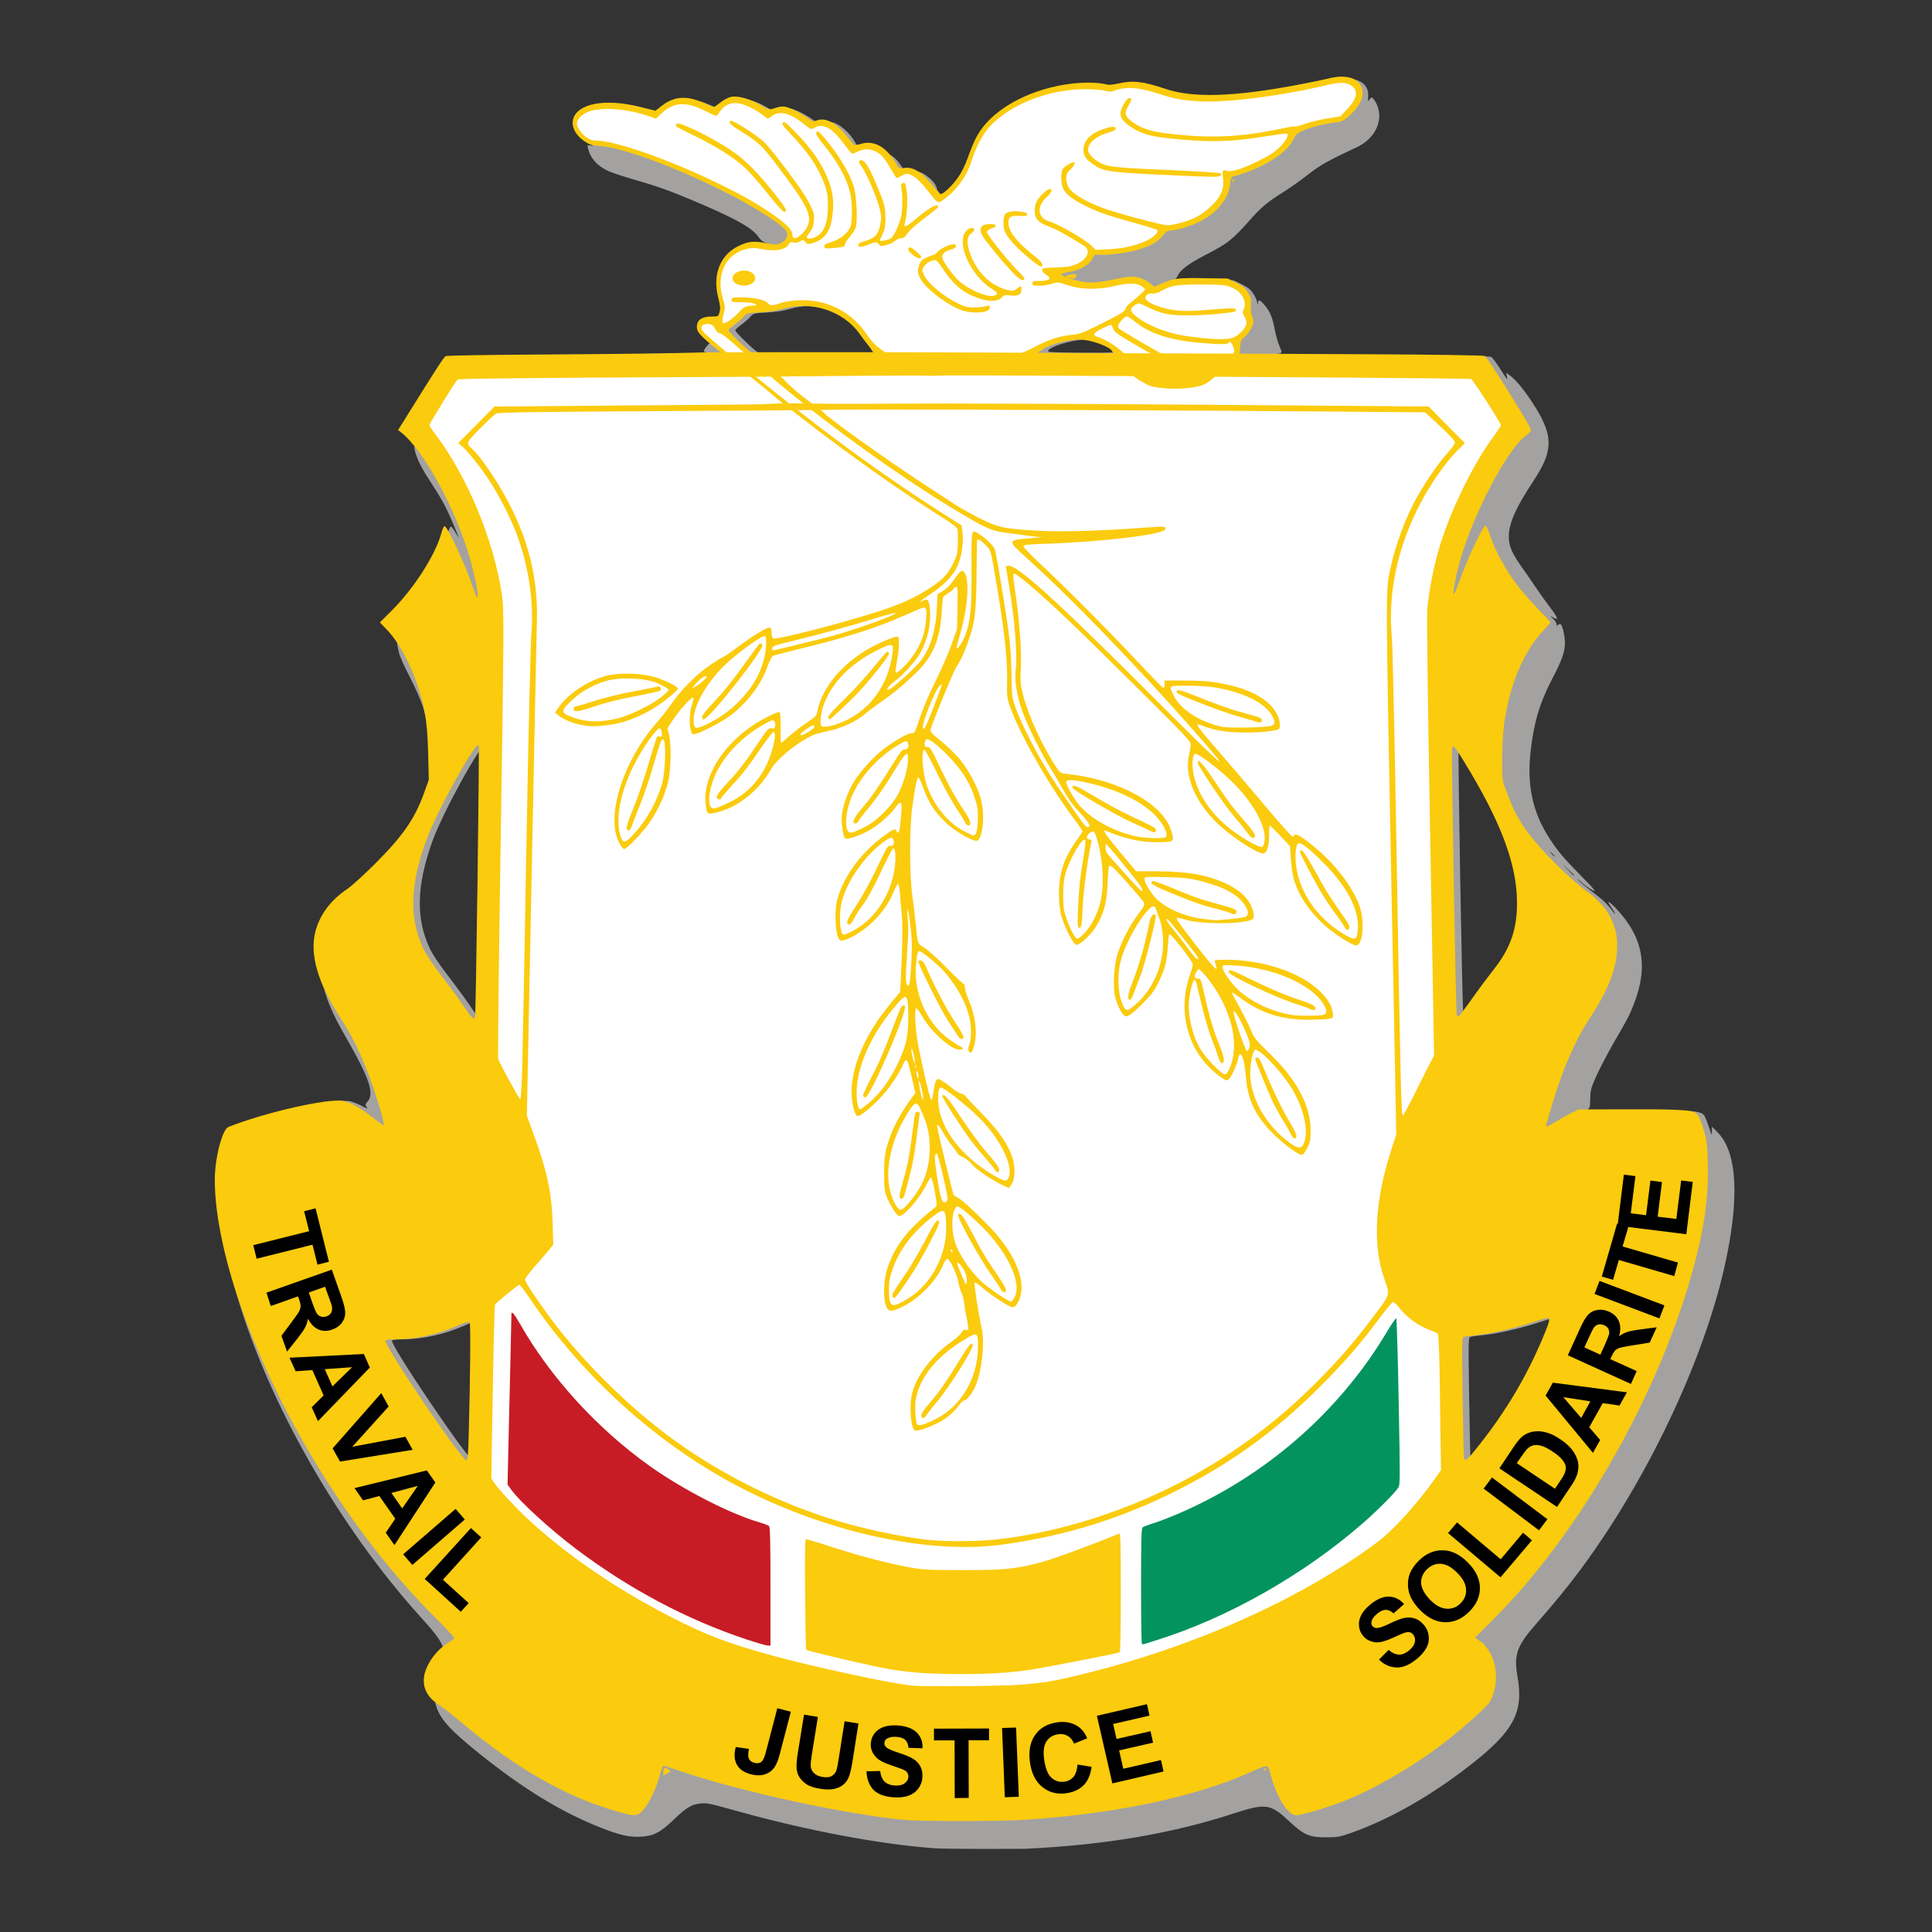 <?xml version="1.0" encoding="utf-8"?>
<!-- Generator: Adobe Illustrator 21.0.0, SVG Export Plug-In . SVG Version: 6.00 Build 0)  -->
<svg version="1.1"
	 id="svg2" xmlns:cc="http://creativecommons.org/ns#" xmlns:dc="http://purl.org/dc/elements/1.1/" xmlns:rdf="http://www.w3.org/1999/02/22-rdf-syntax-ns#" xmlns:svg="http://www.w3.org/2000/svg"
	 xmlns="http://www.w3.org/2000/svg" xmlns:xlink="http://www.w3.org/1999/xlink" x="0px" y="0px" viewBox="0 0 1200 1200"
	 style="enable-background:new 0 0 1200 1200;" xml:space="preserve">
<rect x="0" y="0" width="1200" height="1200" fill="#333333" stroke="none"/>
<style type="text/css">
	.st0{fill:#A3A2A1;}
	.st1{fill:#FFFFFF;}
	.st2{fill:#FBCB0D;}
	.st3{fill:#03935F;}
	.st4{fill:#C71C25;}
</style>
<path id="path-shade" class="st0" d="M580.7,1148c-33-2.3-78.2-10.8-120.3-22.4c-21-5.8-20.9-5.8-25.3-5.4
	c-5.5,0.5-8.8,2.5-16.4,9.8c-8.4,8.1-12.7,10.4-20.6,10.8c-7.1,0.4-13-0.9-24.7-5.5c-24.8-9.8-48-23.9-75.8-46.2
	c-18.9-15.2-24.9-22.1-27.1-30.9c-0.6-2.3,0.8-2.8,2.7-1.1c0.6,0.5-0.2-0.5-1.6-2.3c-6.5-7.8-5.5-17,3.1-27.8
	c1.7-2.1,2.6-3.7,1.9-3.4c-0.8,0.3-1.5-0.4-2.2-2.2c-1.4-3.4-5.2-8.3-13.2-17.1c-50.2-55.4-94.8-133.4-113.9-199.5
	c-4.6-15.8-10.1-43-8.1-39.6c0.4,0.6,0.9,2.3,1.2,3.8c1,5,3.6,14.4,3.9,14c0.2-0.2-0.4-3-1.2-6.2c-4.1-16.3-6.5-38.8-5.4-50.7
	c1.2-12.4,5-24.7,8.1-25.9c22.5-9,62-18,71.5-16.2c1.6,0.3,4.9,1.6,7.2,2.8c3.5,1.9,4.1,2,3.2,0.8c-0.9-1.3-0.9-1.7,0.3-3
	c4.8-5.1,1.7-14.4-12.9-39.9c-9-15.6-12.9-24.9-14.8-35.3c-0.8-4.4,0-4.6,1.8-0.6c1.9,4.3,2.1,3.3,0.3-1.4c-8.4-22.1-2.1-42,17.3-55
	c2.7-1.8,10.5-8.9,17.3-15.7c17.3-17.3,24.7-28,30.5-44.4l2.8-7.8l-0.5-16.2c-0.3-8.9-0.8-17.7-1.2-19.6c-0.6-2.8-0.6-2.4-0.4,2.6
	c0.2,3.3,0.5,7.5,0.7,9.2c0.2,2,0.1,3.2-0.4,3.2c-0.4,0-0.8-0.9-0.8-1.9c0-3.5-3-17.1-5.4-24c-1.3-3.7-4.8-11.6-7.8-17.4
	c-3.1-5.9-6.1-12.6-6.7-15c-2-7.8-1.3-9.7,2.3-5.7c1,1.1,0.6,0.2-1-2.1c-1.6-2.3-4.3-5.6-6.1-7.4l-3.2-3.3l7-6.9
	c14-13.8,27.5-34.8,31.2-48.3c0.7-2.7,1.7-4.8,2.1-4.6c0.5,0.1,1.8,1.9,3,4c2.6,4.4,2.4,3.8-2-6.6c-4-9.6-6.7-14.5-14.7-26.8
	c-5.9-8.9-9.1-16.4-9.1-20.8c0-2.1,0.5-2.2,2.5-0.5c1.4,1.3,1.5,1.3,0.7-0.3c-0.7-1.4-2.7-3.3-7.6-7.2l-1.6-1.3l3.9-6.2
	c18.7-30.1,24.5-39.1,25.7-39.8c0.8-0.4,26.3-0.8,62-1c57.2-0.3,99.7-1.1,95.9-1.7c-2.2-0.4-2.1-1,0.2-3.9c1.7-2,2.2-2.2,3.6-1.5
	c0.9,0.4,0.2-0.5-1.5-2.1c-4.1-3.8-5.1-5.8-4.5-9c0.6-3.2,3.7-4.7,9.6-4.8c3.2,0,3.6-0.2,2.2-0.7c-1.2-0.5-1.6-1.1-1.4-2
	c0.2-0.7,0.6-2.3,0.9-3.4c0.6-2.6,1.7-2.7,2.3-0.2c0.3,1.1,0.6,1.8,0.8,1.6c0.2-0.2-0.4-3.1-1.3-6.6c-3.8-14.6,0.9-26.7,12.7-32.4
	c4.2-2.1,5.8-2.5,10.2-2.5c4.4,0,4.8-0.1,2.8-0.7c-1.5-0.4-3.2-1.8-4.6-3.9c-3.7-5.4-15.4-11.8-41.2-22.6
	c-14.4-6-21.6-8.6-35.9-12.7c-6.2-1.8-13.2-4.1-15.5-5.1c-7-3.1-11.5-8-13-14.3c-0.5-2-0.4-2.1,1.4-1.8c1.1,0.2,1.9,0.3,1.9,0.2
	c0-0.1-1.3-1.1-3-2.2c-1.9-1.3-3.7-3.5-4.9-6c-1.7-3.5-1.8-4.3-1.1-7c2.7-9.9,20.1-13.1,41.6-7.7l9.6,2.4l3.8-3
	c5.5-4.3,10.9-5.8,17.4-4.7c2.8,0.5,7.3,2,10,3.3c3.5,1.7,5.2,2.2,5.9,1.7c0.5-0.4,2.4-1.8,4.1-3.1c1.7-1.3,4.5-2.6,6.1-2.9
	c4.1-0.7,11.5,1.4,17.5,4.9c5.6,3.4,5.8,3.4,10.2,1.9c1.9-0.7,4.2-0.9,5.6-0.6c3.1,0.6,9.8,4,13.9,7.1c2.9,2.2,3.3,2.3,5.7,1.4
	c5.3-1.9,11.9,1.4,17.9,8.9c1.7,2.2,2.6,4,2.9,4.5c1.8,2.9,4.2,2.2,6.1,2.6c2.5,0.5,14.8,0.4,21,9.7c1.9,2.8,3.4,4.4,2.8,5.2
	c-0.7,0.8,3.8-0.6,5.7-0.6c3.7,0,6.9,1.1,11.9,6.1c2.8,2.8,3.2,6.8,3,5.8c-0.4-1.5,3.3,6.7,6,4.4l2.1-1.7l2.5-2.3
	c4.7-4.3,9.2-11.5,11.8-19c1.4-4,3.6-9.4,4.8-11.9c6.9-14.3,24.2-26.2,46.2-31.9c13-3.4,27.1-4.1,35.9-1.9c1,0.2,3.9-0.1,6.6-0.7
	c9.1-2.1,15.3-1.4,29.3,3.3c17.1,5.8,42.9,5,83.2-2.7c7.5-1.4,15.6-3.1,18-3.7c13-3.4,21.9,0.8,21.2,9.9c-0.2,3.1-0.2,3.2,0.9,1.7
	c1.1-1.5,1.2-1.5,2.4-0.2c2,2.2,3.6,6.7,3.6,10.2c0,8.2-5.3,15.6-13.9,19.7c-18.4,8.6-22.9,11.2-30.6,17.2
	c-4.4,3.5-11.4,8.4-15.4,10.9c-9.5,5.9-13.7,9.4-21.4,18.2c-9.7,10.9-13.1,13.6-24.7,19.6c-11.9,6.1-17.6,10.2-19.1,13.8
	c-0.6,1.4-2.2,3.1-4.1,4.1c-1.7,0.9-3.1,1.8-3.1,1.9c0,0.1,2.4-0.6,5.4-1.6c5.1-1.7,6.2-1.8,20.9-1.6l15.5,0.2l5.1,2.5
	c4,2,5.6,3.3,7.3,6c1.2,1.9,2.2,4.3,2.3,5.4c0.1,1.8,0.1,1.8,0.4,0.2c0.4-2.3,1.2-2.1,3.9,1c3.5,4,5.1,7.7,6.5,15.1
	c0.7,3.7,2,8.5,3,10.7c1.9,4.2,1.9,4.3-1.9,4.9c-1,0.2,8.9,0.4,22.2,0.5c78.3,0.5,109.8,0.8,111,1.2c0.7,0.2,3.3,3.5,5.6,7.2
	c2.3,3.7,4.3,6.7,4.5,6.7c0.1,0,0-0.9-0.2-2l-0.4-2l2.3,1.7c3.5,2.5,8.1,8,13.5,16.1c9.1,13.8,11.8,22,10,30.8
	c-1.1,5.6-3.7,10.8-10.2,20.7c-13.6,20.8-16.7,31.6-11.8,41.9c1.2,2.5,3.7,6.5,5.5,9c1.8,2.5,5.5,7.7,8.1,11.7
	c2.6,3.9,7.1,10.2,9.9,13.9c5.1,6.7,5.5,8.5,1.5,6c-1.8-1.1-1.7-1,0.4,1.1c1.5,1.5,2.3,2.9,2.1,3.6c-0.4,0.9-0.2,1,0.7,0.2
	c0.6-0.5,1.4-0.7,1.8-0.5c1.2,0.7,2.7,7.5,2.7,11.7c-0.1,5.6-1.8,10.6-7.9,22.2c-7.8,15-11.6,27.7-13.5,45.9
	c-2.2,20.7,1.4,37.1,11.7,53.1c5.1,7.9,8.3,11.7,19.8,23.5c8.6,8.7,9.7,10.2,7.2,8.9c-1.7-0.8-4.9-3.1-7.1-5.1
	c-2.3-2-3.3-2.6-2.2-1.5s4.9,4.4,8.6,7.2c6.6,4.9,9.7,7.9,13,12.3c2.7,3.6,1.8,1.3-1-2.7c-3.1-4.4-1.5-3.8,3.1,1
	c16.9,17.8,20.3,36.2,11,59.7c-2.9,7.3-2.7,7-12.7,24.3c-3.6,6.3-8.3,15.3-10.4,19.9c-3.4,7.6-3.8,8.9-3.9,14.4
	c-0.1,5.6-0.3,6-1.9,6.5c-1,0.3,11.8,0.5,28.3,0.5c37.5,0,42.4,0.4,44.5,3.5c0.6,1,2,4.3,2.9,7.3c1.7,5.1,1.8,5.3,1.8,2.5l0-3
	l3.4,3.4c12.4,12.1,13.9,41.2,4.5,83.2c-13.3,59.4-48.4,133.2-89.9,189c-7.3,9.8-16,20.5-27.6,33.7c-11.6,13.2-13.5,18.8-11.2,32.1
	c4,22.3-2.2,34-29.4,55.2c-24.3,19-50,33.6-73.8,42c-7.3,2.6-8.8,2.8-15.9,2.8c-10.2,0-13.6-1.5-22.8-10.1
	c-11.7-10.9-14.4-11.2-34.8-4.6c-38.1,12.4-79.7,19.5-128.9,21.8C622.9,1148.4,588.7,1148.5,580.7,1148L580.7,1148z M639.7,1046.3
	c12.8-1.2,18-2,30.8-5c72.1-16.9,140.6-47.2,189.7-83.9c9.2-6.9,25.1-24.5,35.6-39.6l3.3-4.7l-0.1-6.9c-0.1-3.8-0.4-22.7-0.6-42.1
	c-0.3-24.5-0.8-35.3-1.3-35.8c-0.5-0.3-2.5-1.2-4.6-2c-4.3-1.6-19.6-14.4-19.6-14.4c-1.5-1.9-3.2-3.3-3.7-3.2
	c-0.5,0.1-4.5,5-8.8,10.7c-11.3,15.1-18.9,23.9-32.1,37.5c-28.8,29.6-57.4,50.7-92.5,68.5c-35.2,17.8-70,28.6-109.4,34
	c-49.3,6.7-118.3-9.9-174.1-41.8c-47-26.9-89.5-66.7-120.2-112.6c-2.6-3.8-5-7-5.5-7c-0.9,0-14.3,11-15.1,12.4
	c-0.3,0.5-0.9,25-1.4,54.4l-0.9,53.5l1.9,2.8c2.8,4.2,12.8,14.9,20.6,22.2c24,22.3,54.2,43,87.8,60.4c22.9,11.8,36.1,16.9,64.6,24.7
	c24.8,6.8,71.9,17,85.8,18.5C577.6,1047.8,628,1047.3,639.7,1046.3L639.7,1046.3z M622,956.3c50.1-5.5,103.1-25,146.3-53.9
	c20.7-13.8,36.2-26.6,53.8-44.2c13.9-14,22.9-24.3,35.7-41.4c9.9-13.2,9.7-12.4,6.1-22.4c-7.3-20.6-6-47.8,3.8-78.6l3.6-11.3
	l-3-153.5c-3.6-184.1-3.6-184-0.9-196.7c3.4-16.2,9.9-33.6,17.6-47c5.4-9.4,13.3-20.7,18.3-26.1c2.5-2.7,4.5-5.6,4.5-6.4
	c0-0.9-3.4-4.7-9.3-10.1l-9.3-8.6l-59.4-0.5c-103-0.9-310.5-1.5-312.6-1c-1.1,0.3-2,0.8-2,1.2c0,1.6,38.4,29.1,62.4,44.8
	c8.1,5.3,16.5,10.8,18.7,12.2c2.2,1.5,6.8,4.2,10.2,6c16.4,8.8,19.1,9.5,41.3,10.8c14.8,0.9,39.6,0.2,65.9-1.8
	c6.8-0.5,12.8-0.8,13.4-0.6c0.5,0.2,0.9,0.9,0.7,1.5c-0.6,3.2-38.2,7.8-73.5,9c-12.3,0.4-14.7,0.7-14.7,1.6c0,0.6,4.9,5.7,10.9,11.3
	c15.1,14.1,41.8,40.9,60.1,60.4c8.4,9,15.6,16.3,16,16.3c0.4,0,0.7-1,0.7-2.3v-2.3h12c13.3,0,20.3,0.8,30.5,3.4
	c12.8,3.2,22.3,9,26.6,16.2c2.7,4.4,3.4,10,1.4,10.8c-3.5,1.3-14.6,2.2-24.4,1.8c-10.5-0.4-15.6-1.4-24.7-4.9
	c-2.7-1,0.1,2.9,11.5,15.9c6.9,7.9,19.9,23.2,29,34c9.1,10.9,17,19.7,17.5,19.7c0.5,0,1.1-0.4,1.3-0.9c0.5-1.5,5,1.2,13,7.9
	c12.5,10.4,22.7,23.8,27.2,35.6c3.6,9.6,2.4,25-2,25c-2.6,0-14.7-7.9-20.6-13.5c-9.2-8.6-15.6-18.5-18.2-28.3
	c-0.7-2.5-1.4-7.9-1.7-12.1l-0.5-7.7l-6-6.4c-3.3-3.5-6.2-6.4-6.5-6.4c-0.3,0-0.5,2.8-0.5,6.2c0.1,6.6-1.5,11.1-3.7,11.1
	c-3.9,0-19.7-10.4-28.2-18.5c-13.7-13.2-20.5-28.8-18-41.6c0.4-2.3,1-5.3,1.2-6.8c0.4-2.6,0.3-2.7-36.7-39.5
	c-35.8-35.6-51.8-50.7-65.3-62c-3.5-2.9-6.8-5.3-7.3-5.3c-1.3,0-1.2,0.4,0.9,15.3c2.3,16.3,3.4,33,2.9,44.1
	c-0.4,7.4-0.2,9.6,1.3,15.4c3.4,13.5,12.2,32.6,21.2,46c2,3,2.3,3.1,6.8,3.6c32,3.5,59.3,18.6,64.2,35.4c1.9,6.6,1.8,6.7-6.7,6.9
	c-11.1,0.3-21-1.7-33.8-7c-2.7-1.1-1.1,1.4,8.6,13.1l10,12l12.8,0c19.3,0,31.9,2.3,43.7,7.9c9.4,4.5,15.2,10.9,16.4,18.1
	c0.4,2.6,0.3,3.3-0.8,3.9c-5.7,3-31.8,3.1-41.1,0.2c-2.8-0.9-5.4-1.4-5.6-1.2c-0.7,0.7,0.8,2.8,12.3,17.6
	c10.6,13.6,13,16.1,12.1,12.6c-0.3-1-0.7-2.4-0.9-3c-0.4-1,0.5-1.2,6.9-1.2c23.2,0,46.9,8,58.7,19.9c4.9,4.9,7,8.7,7.7,13.3
	c0.4,2.8,0.3,2.9-2.5,3.5c-1.6,0.3-7.5,0.6-13.1,0.6c-16.3-0.1-28.9-4.1-41-13c-2.9-2.1-5.5-3.9-5.9-3.9c-0.3,0,0.6,2.1,2.1,4.7
	c3.9,6.8,8.5,15.8,10.2,20.2c1.2,3,3.3,5.5,9.8,11.8c17.8,17,26.5,33,26.6,48.7c0,5.9-0.2,7.3-2.1,11.1c-1.2,2.4-2.6,4.3-3.2,4.3
	c-3.3,0-16-10.2-22.7-18.2c-7.7-9.3-11.2-18-12.2-30.3c-0.7-8.4-2-13.9-3.5-13.9c-0.5,0-1.2,1.3-1.4,2.9c-0.6,3.5-4.2,11.4-5.9,12.7
	c-1,0.9-1.7,0.7-4.6-1.4c-19.7-13.6-27.7-39.3-19.5-63.1c1.1-3.2,2-6.4,1.9-7.1c-0.1-1.9-13-18.6-14.5-18.6c-0.3,0-0.7,3.5-1,7.7
	c-0.6,9.5-1.8,14.1-5.9,22.4c-2.5,5.1-4.5,7.7-9.6,12.8c-7.5,7.5-9.9,9-11.7,7.5c-1.8-1.5-4.5-7.3-5.6-11.9
	c-1.4-5.8-0.6-19.3,1.5-26c2.4-7.8,7.7-18,12.8-24.8c3.7-4.9,4.3-6.2,3.7-7.4c-0.9-1.7-15.2-18-18.6-21.2c-1.4-1.4-2.6-1.9-3-1.5
	c-0.4,0.4-0.8,5.3-1,10.9c-0.4,11.5-2.3,18.6-7,26.4c-2.6,4.3-7.7,9.5-10.9,11.2c-1.5,0.8-1.9,0.7-3.1-0.9
	c-2.4-3.1-6.6-12.1-7.9-17.2c-0.8-3.2-1.3-7.7-1.3-13.2c0-12.9,3.3-22.7,11.1-33.3c1.9-2.6,3.5-5.1,3.5-5.5s-2-3.4-4.5-6.7
	c-15.7-20.7-34.2-52.9-40.4-70.4c-2-5.6-2.1-6.7-1.9-16.3c0.3-14.8-2.2-35.7-8.4-70.8c-1.8-10.4-1.9-10.5-5.1-13.7
	c-3-3-5.1-4.1-5.2-2.7c0,0.3-0.2,9.9-0.3,21.2c-0.2,23.3-1,29.7-5.1,41.4c-2.6,7.5-4.6,11.8-7.5,16c-1.5,2.2-14.5,33.7-15.9,38.6
	c-0.4,1.3,0.3,2.2,3.5,4.9c13.3,10.9,18.4,17.2,24.3,29.6c3.5,7.3,4.8,13.1,4.8,20.6c0,7.1-1.8,13.8-3.8,14.2
	c-2.7,0.5-13.7-5.9-19.1-11c-7.3-7-10.9-12.5-14.3-21.9c-1.3-3.5-2.6-6.4-3-6.4c-0.9,0-2.1,5.8-3.8,18.4c-1.8,12.9-1.8,41.8,0,54.9
	c0.7,5.2,1.6,12.6,2,16.5c1.5,14.5,1,13.1,5.8,16.2c2.4,1.5,8.6,7.2,13.8,12.5c5.2,5.3,9.9,9.7,10.3,9.7s0.8,1,0.8,2.3
	c0,1.3,1,4.6,2.2,7.4c4.4,10.1,5.7,21.3,3.4,29.2c-1.2,4-1.8,4.6-3.2,2.9c-0.6-0.7-0.5-1.8,0.3-3.9c1.4-3.9,1.4-11.6,0-17.4
	c-2.1-8.8-7.4-18.5-15-27.5c-3.3-4-14.5-13.3-15.9-13.3c-1.2,0-1.7,2.2-2.3,9.8c-1.2,16.2,6.9,34.6,19.6,44.1
	c2.5,1.9,5.8,4.1,7.4,4.9c3.2,1.7,3.2,2.2-0.1,2.3c-5,0.1-17.4-11-23-20.7c-1.6-2.8-3.2-5-3.6-5c-1.1,0-0.8,10.8,0.5,19.1
	c1.4,9.2,7.7,36.7,8.6,37.6c0.6,0.7,1.1-1,1.9-7.1c0.3-1.9,0.9-4.1,1.4-4.8c0.9-1.2,1.2-1.2,4.3,0.8c1.8,1.1,4.6,3.2,6.1,4.5
	c1.5,1.3,3.8,2.7,5.1,3c1.3,0.3,2.3,0.8,2.3,1.1s4.3,4.9,9.6,10.3c16.4,16.5,22.6,28.7,20.9,40.4c-0.3,1.9-1.1,4.2-1.9,5.1l-1.4,1.7
	l-4.4-2.1c-7.2-3.5-16.4-9.9-18.7-12.9c-1.2-1.5-3.6-3.4-5.4-4.2c-1.8-0.8-3.2-1.7-3.2-2.1c0-0.4-1.4-2.3-3.1-4.4
	c-1.7-2-4.2-5.8-5.7-8.3c-2.8-5-4-6.3-4-4.4c0,1.4,9.7,41.8,10.3,42.7c0.2,0.3,1.4,1.1,2.7,1.8c2.6,1.3,9.7,7.9,19.2,17.6
	c14.7,15.1,22.3,31.3,19.8,42.5c-1,4.5-3.3,7.9-5.2,7.9c-1.8,0-13.9-7.9-18.8-12.3c-2.2-2-4.3-3.3-4.7-3c-0.5,0.5,2.2,18.1,4.5,28.8
	c1.9,8.9-0.1,26.7-4,35.5c-2,4.5-5.4,8.8-6.9,8.8c-0.6,0-1.8,1.1-2.8,2.4c-3.6,4.9-7.9,8.6-13,11.3c-6,3.1-13.2,5.6-14.8,5
	c-2.7-1-3.8-15.6-1.7-23.5c2.7-10.5,12.5-23.3,24-31.4c2.9-2,5.8-4.6,6.5-5.8c1-1.7,1.7-2.1,2.9-1.8c1.5,0.4,1.6,0.2,1.1-3.3
	c-0.3-2-0.8-4.7-1.1-5.9c-0.3-1.2-0.9-4.3-1.1-6.8s-1.1-5.9-1.9-7.5c-0.8-1.7-1.5-4.5-1.8-6.2c-0.5-4.1-5.4-14.4-6.8-14.4
	c-0.6,0-1.7,1.4-2.4,3.2c-3.9,9.7-14.3,20.8-24.5,26c-7.8,4-9.5,4-11.1,0.3c-2-4.7-1.7-16.4,0.8-23.9c4.5-13.6,12.8-24.3,29-37.1
	c1.8-1.4,1.8-1.5,0.9-7.4c-1.1-7-2.3-11.6-3-11.6c-0.3,0-1.8,2.5-3.3,5.5c-4.3,8.3-14.2,19.3-16.6,18.4c-1.5-0.6-5.5-6.9-7.4-11.7
	c-1.4-3.6-1.7-5.7-1.7-14.7c0-11.4,0.6-14.9,4.8-25.7c2.2-5.7,7.4-14.6,12.2-21.1l2.4-3.2l-1.7-7.4c-2.6-11.6-3.1-12.9-4.1-12.9
	c-0.5,0-1.3,1.1-1.8,2.4c-1.7,4.7-8.4,14.7-13.6,20.3c-5.8,6.2-12.7,11.9-14.5,11.9c-2,0-3.9-7.8-3.9-15.4
	c0.1-11.5,4.4-24.6,12.7-38.5c3.7-6.1,6.7-10.2,15.3-20.6l2.2-2.6l0.9-19.7c0.6-13.8,0.6-22.1,0.1-27.8c-0.4-4.5-1-10.8-1.2-14
	c-0.3-3.3-0.8-5.8-1.2-5.6c-0.4,0.1-1.7,2.5-2.8,5.2c-2.9,6.8-6.6,12.2-12.5,18.1c-5.4,5.3-14.3,11-18.5,11.7
	c-2.3,0.4-2.6,0.2-3.5-2.1c-1.7-4.2-2-16.8-0.6-22.4c3.6-14.2,14.1-28.9,28.1-39.5c6.8-5.1,8.1-5.7,8.9-3.8c0.8,2.1,1.6,1.1,2.1-2.4
	c1.3-11.1,1.4-15.2,0.3-15.2c-0.6,0-2.1,1.4-3.2,3.1c-3,4.3-9.8,10.3-15.5,13.7c-5.9,3.5-14.6,6.4-15.7,5.3
	c-1.3-1.3-2.4-10.1-1.9-14.6c0.7-6.3,3.9-14.8,7.6-20.8c3.9-6.2,11.9-15.1,17.8-19.7c7-5.4,16.4-10.7,18.1-10.2
	c1.5,0.4,1.9-0.5,4.9-9.5c1.9-5.8,6-15.4,9.9-23.2c3.6-7.3,8.1-17.5,9.9-22.7l3.3-9.4l0.3-13c0.2-11.4,0.1-13-0.9-13
	c-0.7,0-1.2,0.3-1.2,0.7c0,0.4-1.4,1.7-3.2,2.8c-1.8,1.1-3.4,2.4-3.6,2.7s-0.7,4.4-0.9,9c-0.9,15.8-4.8,26.3-13.5,35.6
	c-6.3,6.7-16.5,15.4-24.4,20.7c-3.2,2.2-7.5,5.4-9.6,7.2c-5.5,4.8-14.7,9.1-23.3,10.8c-4,0.8-8.7,2.2-10.4,3.1
	c-10.5,5.3-21.5,14.6-25.3,21.3c-7.3,12.8-20.5,23.2-33.6,26.2c-5.6,1.3-5.9,1.1-6.6-5.6c-1.6-16.2,10.1-35.6,29.4-48.6
	c5.9-4,16-8.9,16.7-8.2c0.3,0.3,0.6,4.8,0.5,9.9c0,5.1,0.1,9.3,0.3,9.3s2.4-1.9,5-4.2c2.5-2.3,7.4-6,10.8-8.3
	c5.5-3.6,6.2-4.4,6.7-6.9c3.2-17.4,20-35.1,42.2-44.2c8.5-3.5,8.5-3.5,8.5,1.8c0,3.8-0.4,6.6-2,15.8c-0.6,3.6,0.6,3.1,5.6-2
	c5.2-5.3,9.5-12.3,11.4-18.5c1.7-5.5,2.7-15.4,1.6-16.9c-0.9-1.3-0.1-1.5-14.4,4.7c-17.5,7.7-35.9,13.5-66.5,20.9
	c-7,1.7-13.3,3.4-14,3.7c-0.7,0.4-2.1,3.3-3.3,6.5c-3.9,11.2-12.5,22.5-23,30.5c-4.9,3.7-18.1,10.7-21.9,11.5
	c-1.9,0.4-2.1,0.2-2.9-2.8c-1.1-3.9-0.5-11.7,1.1-16.2c0.6-1.7,0.9-3.3,0.5-3.6c-0.9-0.6-8.4,7.6-12.4,13.6l-3.6,5.4l1,4
	c1.6,6.3,1.2,22.9-0.7,30c-2.2,8.3-5.6,15.6-10.3,23c-4.4,6.8-15.5,18.6-17.1,18.1c-0.5-0.2-1.9-2.2-3.1-4.5
	c-8.1-16.2,2.7-50.3,23.7-74.2c2.6-3,6.1-7.4,7.7-9.7c9.2-13.4,21.6-24.8,34.2-31.3c1.4-0.7,5-3.3,8.1-5.7c3.1-2.4,8.8-6.3,12.7-8.7
	c7.8-4.7,8.5-4.6,8.5,0.3c0,1.6,0.5,2.6,1.3,3c2,0.8,37.7-8.3,60.3-15.3c15.4-4.8,23.4-8.1,32.3-13.3c10.9-6.4,15.3-10.6,18.7-17.6
	c2.6-5.2,2.9-6.4,3.1-12.8c0.1-3.9,0.1-7.8-0.2-8.8c-0.3-1.2-3.1-3.4-9.3-7.3c-24.6-15.3-58.4-39.2-89.1-63.1l-5.1-4l-90.4,0.6
	c-72.2,0.4-90.8,0.8-92.3,1.5c-1,0.5-5.5,4.7-10,9.3c-8.8,8.9-8.8,9.1-5,12.5c6.2,5.6,18.4,24,25.2,38.3
	c11.3,23.6,15.9,45.1,15.1,70.5c-0.2,7.1-1.7,78.8-3.3,159.2l-2.9,146.3l3.9,10.7c8.5,23.1,11.5,36.7,12.1,55.7l0.4,13.7l-3.3,4
	c-1.8,2.2-5.7,6.7-8.7,10.1c-3,3.4-5.5,6.8-5.5,7.6c0,1.5,6.8,11.8,15.5,23.6c19.5,26.2,46.1,52.9,73,73.1
	c28.5,21.4,63.6,39.6,98.3,50.9c20.3,6.6,46.9,12.4,65,14.2C592.6,957.7,611.1,957.6,622,956.3L622,956.3z M599,643.4
	c-0.7-1.1-3.4-5.3-6-9.2c-4.8-7.3-19.3-36.4-18.5-37.2c1.4-1.4,3.1-0.1,4.7,3.5c5,11.7,12.5,26,17.6,33.6c3.2,4.7,5.7,9.2,5.7,10
	C602.5,646.1,600.4,645.8,599,643.4L599,643.4z M369.7,451c-8-0.9-14.9-3.4-19.2-6.9l-1.8-1.5l2.2-3.2c6.1-8.9,19.8-17.6,31.2-20
	c8.6-1.8,21.9-1.1,29.7,1.5c7,2.4,13.2,5.6,13.2,6.8c0,1.3-9,8.5-15.6,12.6c-7,4.2-15.9,7.9-22.7,9.2
	C381.1,450.7,373,451.4,369.7,451L369.7,451z M388.1,446.1c7.4-1.9,21-8.6,26.7-13.2c2.5-2,4.5-4,4.5-4.4c0-0.4-1-1.2-2.3-1.8
	c-1.2-0.6-3.1-1.5-4.2-2.1c-6.4-3.2-21.6-4.2-30.7-2.1c-7.6,1.8-16.3,6.4-22,11.6c-8.1,7.4-8.2,8.5-0.8,11.3
	C368.1,448.7,377.1,448.9,388.1,446.1L388.1,446.1z M360.3,440.3c0-1,0.5-1.6,1.3-1.6c0.7,0,5.9-1.5,11.5-3.3
	c5.9-1.9,16.1-4.5,24.1-5.9c7.6-1.4,14.5-2.8,15.2-3.1c1.5-0.6,2.8,1.5,1.6,2.6c-0.4,0.3-7.3,1.9-15.3,3.4c-8.6,1.6-18.3,4-23.4,5.7
	c-4.8,1.6-10.1,3.2-11.8,3.5C360.6,441.8,360.3,441.7,360.3,440.3L360.3,440.3z M295.2,890.4c1-36.4,1.2-67.9,0.6-68.9
	c-0.6-0.9-1.9-0.5-7.7,2c-12.6,5.5-26.1,8.4-38.4,8.4c-3.2,0-6,0.3-6.2,0.7c-1.5,2.4,47.3,74.5,50.3,74.5
	C294.5,907.2,294.8,903.5,295.2,890.4L295.2,890.4z M922.2,898.3c16.9-21.3,29.4-42.2,39.6-66.1c4.5-10.6,5.4-13.7,3.7-13.7
	c-0.5,0-5.6,1.5-11.4,3.4c-11.2,3.6-25.2,6.7-34,7.5c-2.9,0.3-5.9,0.7-6.7,0.9c-1.4,0.4-1.4,1.5-0.9,37.3
	c0.3,20.3,0.7,37.5,0.9,38.2C914.1,908,915.6,906.7,922.2,898.3L922.2,898.3z M585.2,881.5c16-8,26.3-25.7,26.3-45
	c0-9-0.4-9.2-8.2-4.5c-15.6,9.4-25.7,20.7-29.5,33.4c-1.2,4-1.5,6.5-1.2,11.7c0.2,3.6,0.6,7,0.9,7.5
	C574.4,886,577.9,885.1,585.2,881.5L585.2,881.5z M576.4,879.8c-0.5-1.3,1.5-4.4,6.3-9.7c4.3-4.9,9.9-13,17-24.6
	c6.4-10.5,7.7-12.1,8.5-10.1c0.8,2.1-14.8,26.8-22.9,36.3c-2.4,2.8-4.9,6-5.6,7.1C578.2,881.1,577.1,881.4,576.4,879.8L576.4,879.8z
	 M567.2,807.2c15.5-9.1,25.4-28.1,24.5-46.8c-0.4-9.8-1.1-10.1-8.7-4.3c-11.6,8.8-20.2,20-24.5,32.2c-1.9,5.4-2.3,7.7-2.3,12.9
	c0,7.8,1,10.1,3.9,9.4C561.4,810.3,564.5,808.8,567.2,807.2L567.2,807.2z M558.4,805.3c-0.5-1.3,0.2-2.4,8.9-15.2
	c2.8-4.1,8-13.1,11.6-20c6-11.6,7.9-14,8.5-10.9c0.3,1.6-11.7,24.3-17,32.1c-2.3,3.5-5.5,8.2-7.1,10.5
	C560,806.5,559.1,807.2,558.4,805.3L558.4,805.3z M634.3,805.6c4.8-9.4-5.3-29.7-23.1-46.4c-3.5-3.3-7.8-7-9.5-8.2
	c-2.9-2-3.1-2.1-4.1-0.8c-2.6,3.6-2.8,13.8-0.3,21.5c2.6,8.2,10.4,19.3,18,25.7c5.2,4.4,15.7,11.3,16.8,11
	C632.6,808.3,633.5,807.1,634.3,805.6L634.3,805.6z M625.4,800.3c-0.7-1.3-3-4.8-5.1-7.7c-7-9.6-22-36.6-21.1-38.1
	c1.2-2,2.9,0.3,9,11.9c6.1,11.8,8.1,14.9,17.2,28.3c1.9,2.8,3.5,5.8,3.5,6.6C628.8,803.5,626.7,802.9,625.4,800.3L625.4,800.3z
	 M604,791.6c-0.9-3.2-5.2-8.9-5.3-6.9c0,1.1,0.6,2.8,4.2,10.8c1.3,2.9,1.3,2.9,1.6,1C604.7,795.4,604.5,793.2,604,791.6L604,791.6z
	 M148,794.6c-0.2-0.2-0.4,0.2-0.4,1c0,0.9,0.2,1.1,0.5,0.5C148.3,795.5,148.3,794.8,148,794.6z M145.8,787.1c-0.2-0.2-0.4,0.2-0.4,1
	c0,0.9,0.2,1.1,0.5,0.5C146,788,146,787.3,145.8,787.1z M145,784.1c-0.2-0.2-0.4,0.2-0.4,1c0,0.9,0.2,1.1,0.5,0.5
	C145.3,785,145.3,784.3,145,784.1z M595.7,777.1c0-0.4-0.4-0.8-0.8-0.8s-0.6,0.3-0.3,0.8c0.3,0.4,0.6,0.8,0.8,0.8
	S595.7,777.5,595.7,777.1z M567.6,748.3c9.6-10.4,14-21.7,13.9-35.5c-0.1-9.5-1.6-15.4-6.4-25.2c-1.6-3.2-3.1-2.7-6.4,2.4
	c-10.7,16.5-15.3,35.9-11.8,49.7c1.8,6.8,4.6,11.8,6.7,11.8C564.3,751.5,566,750.1,567.6,748.3L567.6,748.3z M563.1,744.2
	c-0.7-0.7,0.1-4.7,2.1-11.5c2.3-7.4,3.8-15.5,5.3-27.1c1.9-15.1,1.8-15,3.5-15c1.3,0,1.4,0.4,1.1,2.8c-0.2,1.6-1.1,8.4-2,15.2
	c-0.9,6.8-2.4,15.6-3.5,19.6c-1,3.9-2.4,9.3-3.1,11.8C565.4,744.4,564.5,745.6,563.1,744.2L563.1,744.2z M592.6,744.9
	c0.3-2.1-5.7-27.8-6.7-28.4c-0.4-0.2-0.9,0.8-1.1,2.2c-0.5,2.6,2.7,22.9,4.2,26.6C589.9,747.6,592.2,747.3,592.6,744.9L592.6,744.9z
	 M630.3,732c3.7-7-4.6-24.3-18.4-38c-6.9-6.9-21.5-18.4-23.4-18.4c-1.5,0-2,3.1-1.6,9.6c1,15.9,14.5,33.5,34.8,45.2
	C627.6,733.8,629.2,734.1,630.3,732L630.3,732z M622,726.6c-0.5-0.9-3.1-4.2-5.9-7.3c-2.8-3.2-6.6-7.8-8.6-10.4
	c-5.5-7.2-18.6-27.6-18.2-28.2c1.1-1.7,3.1,0.6,11.7,13.5c5.2,7.8,11.8,16.8,14.6,20c7.6,8.7,9.5,11.5,9,12.8
	C624.2,728.7,623,728.5,622,726.6L622,726.6z M813.7,710.7c3.8-7.9-0.1-24.1-9-37.2c-7.4-10.9-19.3-22.8-21.3-21.2
	c-1.4,1.2-2.8,8.6-2.8,14.7c0.1,15.1,9.5,31.7,24.2,42.7C810.2,713.6,812.2,713.8,813.7,710.7L813.7,710.7z M805.9,704.6
	c-0.6-1.4-2.8-5.4-5-8.8c-2.2-3.5-4.9-8.5-6.2-11.2c-3.9-8.5-11-25.9-11-26.9c0-0.5,0.6-0.9,1.3-0.9c1,0,2.2,2.2,4.6,8.1
	c4.8,11.8,11.3,25.2,15.8,32.5c2.1,3.5,3.9,7.1,3.9,8.1C809.3,708,807.1,707.5,805.9,704.6L805.9,704.6z M882.1,680.6
	c3.3-6.7,7.5-15.1,9.3-18.6l3.4-6.4l-2.4-135c-1.5-80.8-2.2-138-1.8-142.5c0.8-9.6,3.7-25.1,7-36.5c6.8-23.5,21.5-53.7,34.9-71.6
	c2.1-2.8,3.8-5.4,3.8-5.8c0-1.5-17.4-28.5-18.6-28.8c-0.8-0.2-36.9-0.6-80.3-0.9l-79-0.5l-2.5,2.2c-4.2,3.7-10.1,5.1-22.7,5
	c-12.1-0.1-14.9-0.7-21.4-5.1l-3.8-2.5l-60.2-0.3c-33.1-0.2-82.2-0.1-109,0.1c-44.3,0.4-48.9,0.5-48.9,1.7
	c0,1.2,14.7,13.7,18.2,15.6c1.2,0.7,14.6,0.8,53,0.4c28.2-0.2,114.1,0.1,190.8,0.7l139.4,1.1l11.2,11.2l11.2,11.2l-4.4,4.4
	c-2.4,2.4-6.5,7.2-9.1,10.7c-23.9,32.3-35.3,70.4-31.8,106c0.4,4,1.8,66.6,3,139c2.4,141.3,2.8,157.5,3.8,157.5
	C875.8,692.8,878.8,687.3,882.1,680.6L882.1,680.6z M543.6,685.1c6.7-5.7,12.4-13.3,17.1-22.7c5.7-11.4,7.3-17.9,7.4-29.7
	c0.1-10.1-0.5-13.5-2.1-13.5c-1.2,0-6.7,6.2-12.1,13.5c-11.2,15.3-17.9,32.6-17.9,45.9c0,6.1,1,10.5,2.3,10.5
	C538.7,689.1,541.1,687.3,543.6,685.1L543.6,685.1z M540.1,680.4c0-0.6,1.9-4.8,4.2-9.2c5.6-10.7,8.6-17.6,14.3-32.8
	c2.6-7,5.1-13,5.5-13.4c0.4-0.4,1.2-0.6,1.9-0.3c2.7,1.1-21.3,56.8-24.5,56.9C540.7,681.6,540.1,681.1,540.1,680.4L540.1,680.4z
	 M328.3,667.1c0.3-8.8,1.5-71.8,2.7-140.1c1.2-68.2,2.6-128.1,3.1-133.1c1.7-19.3-1.7-42.5-9.4-62.7c-3.7-9.7-11.6-25-17.4-33.6
	c-5.6-8.3-13.7-18.3-16.7-20.6l-2-1.5l11.3-11.4l11.3-11.4l87.2-0.7c47.9-0.4,87.6-0.9,88.1-1c2-0.8,0.5-2.6-8.3-9.7l-9.2-7.4
	l-89.9,0.5c-56.8,0.3-90.2,0.8-90.8,1.2c-1.3,1.1-17.5,27.3-17.5,28.3c0,0.5,1.8,3.3,4.1,6.3c19.4,25.8,35.7,65,40.7,97.9
	c1.6,10.3,1.6,15.1-0.8,170.1c-1,65-1.6,118.8-1.3,119.6c1.1,3,13.2,25,13.7,25C327.6,683.1,328.1,675.9,328.3,667.1L328.3,667.1z
	 M576.6,676.7c-1.5-6.8-2.5-7-1.2-0.2c1.2,6,1.5,6.9,2,6.4C577.6,682.6,577.3,679.8,576.6,676.7L576.6,676.7z M574.3,666.8
	c-0.7-2.8-1.4-1.6-0.7,1.4c0.3,1.4,0.7,2.1,0.9,1.5C574.7,669.2,574.6,667.9,574.3,666.8L574.3,666.8z M767.8,663.6
	c4.9-11.5,3.2-26.6-4.9-42.4c-3.4-6.6-9-14.5-12.5-17.8l-1.9-1.7l-1.2,1.7c-1.8,2.6-1.6,4.4,0.6,4.4c2.1,0,2-0.1,4.9,12.8
	c2.6,11.4,5.2,20.1,8.3,27.6c3.3,7.9,4,11.7,2.1,12.1c-0.9,0.2-1.5-0.9-2.4-3.7c-0.7-2.2-2.4-7-3.9-10.6c-1.5-3.6-4.1-12.3-5.8-19.2
	c-1.7-6.9-3.4-13.8-3.7-15.4c-0.4-1.6-1-2.8-1.4-2.8c-1,0-2.8,6.7-3.4,12.6c-0.9,9.3,1.9,21.6,7,30.3c3.2,5.5,13.1,15.8,15.2,15.8
	C765.8,667.3,766.7,666.1,767.8,663.6L767.8,663.6z M572.9,661.5c-0.2-0.2-0.4,0.2-0.4,1c0,0.9,0.2,1.1,0.5,0.5
	C573.1,662.4,573.1,661.7,572.9,661.5L572.9,661.5z M572.1,656.9c-0.5-3.4-1.8-6.9-1.9-4.9c0,1.6,1.6,8.5,2,8.5
	C572.4,660.5,572.3,658.9,572.1,656.9L572.1,656.9z M780,651c0.9-2.4,0.2-4.8-4.1-14.2c-2.8-5.9-5.7-10.1-5.7-8.2
	c0,2.8,7.4,24.3,8.4,24.3C778.9,653,779.6,652.1,780,651L780,651z M299.1,631.7c0.6-1.8,2.8-168.3,2.3-168.9
	c-2.2-2.1-26.7,42.4-32.9,59.9c-9.9,27.7-10.3,48.1-1.4,66.7c1.7,3.5,6.1,10.1,10.5,15.8c4.2,5.4,10.4,13.8,13.7,18.6
	C297.1,632.4,298.4,633.7,299.1,631.7L299.1,631.7z M825.8,630.5c2.6-0.7,2.7-2.6,0.5-6.4c-7.3-12.4-30.9-22.8-54.8-24.3
	c-7.7-0.5-8.1-0.4-8.1,1c0,2.1,4,8.2,8.2,12.6c8.1,8.5,22.5,15.4,35.8,17.2C811.1,631.2,823.8,631.1,825.8,630.5L825.8,630.5z
	 M817.6,626.7c-0.6-0.4-4-1.6-7.5-2.7c-12.8-3.9-42.9-18.1-42.9-20.2c0-1.8,1.9-1.3,9.6,2.5c13,6.5,24.4,11.5,32.3,14.1
	c9.3,3,12.2,4.5,12.2,6C821.3,627.6,819.2,627.8,817.6,626.7L817.6,626.7z M918.5,620.1c4.3-6.1,10.3-14.1,13.3-17.9
	c10.4-13.1,14.6-25.1,14.5-41.7c-0.1-23.8-10-50.2-33.1-87.8c-3.1-5.1-5.9-9.2-6.2-9.2s-0.8,0.5-1,1.2c-0.6,1.5,2.3,164.8,2.9,165.8
	c0.2,0.4,0.7,0.7,1.1,0.7C910.3,631.2,914.1,626.2,918.5,620.1L918.5,620.1z M708.6,624.7c13.5-11.2,20.3-30.5,17.1-48.1
	c-0.4-2.5-1.2-5.5-1.8-6.7c-0.5-1.2-1.3-3.3-1.6-4.5c-1.2-3.8-2.8-3.2-7.8,3.1c-5.8,7.4-12.4,20.5-14.4,28.7
	c-2.1,8.3-1.7,19.4,0.8,25.8C702.9,628.3,704,628.5,708.6,624.7L708.6,624.7z M705.3,620.9c-1.1-1.1-0.4-4.5,2.9-12.7
	c3.2-8.1,7.4-22.9,9.4-33.3c1-5.3,2.2-7.4,3.9-6.8c0.9,0.4,0.4,3.1-2.8,16.1c-2.2,8.6-4.8,18-5.9,20.9c-1.1,2.9-2.8,7.4-3.8,10
	C707.1,620.3,706.1,621.8,705.3,620.9L705.3,620.9z M569.8,602.8c0.9-13.9,0.8-18.4-0.2-27.3c-1.3-10.7-2.5-14.5-1.8-5.6
	c0.6,8,0.6,6.8-0.5,24.7c-0.9,14.6-0.8,17.7,1,17.7C568.9,612.4,569.3,610,569.8,602.8L569.8,602.8z M748.1,594.7
	c-0.5-1.3-17.6-22.7-18.6-23.4c-1.9-1.2-1.1,0.6,1.9,4.3c3.4,4.2,7.5,9.5,12.6,16.3C746.8,595.7,749,597.2,748.1,594.7L748.1,594.7z
	 M847.5,576.4c0.6-11.4-6.9-25.7-20.9-39.9c-9.1-9.2-14.3-13.3-16.1-12.6c-1.9,0.7-2.4,9.7-0.9,17.1c3.4,16.7,14.9,31.6,31.6,40.7
	C846.1,584.4,847.1,583.6,847.5,576.4L847.5,576.4z M839.1,575.8c-0.6-1.2-3.1-4.9-5.6-8.2c-2.5-3.3-5.9-8.4-7.6-11.2
	c-5.1-8.3-14.3-25.8-14.3-27.1c0-3.5,3,0.4,9.2,11.7c6.3,11.6,9.8,17.1,18.3,29.2c1.9,2.6,3.3,5.3,3.2,6
	C841.8,578.1,840.2,578,839.1,575.8L839.1,575.8z M678,579.3c4.3-4.6,8.3-12.8,9.8-20.1c2.2-10.6,1.3-25.5-2.2-37.3
	c-1.7-5.7-2.1-6.2-4.5-4.6c-2.4,1.6-2.6,4.2-0.4,4.2c1.3,0,1.5,0.3,1.1,2.1c-2.5,12.3-5,31.6-5.3,40c-0.3,10-0.8,12.8-2,12.8
	c-1.3,0-1.3-1.5-0.7-15.1c0.4-9.1,1.4-18.1,2.8-26.1c1.3-7.2,1.9-12.6,1.5-13.2c-1.6-2.4-9.8,11.7-12.4,21.2
	c-0.9,3.3-1.3,7.6-1.3,13.2c0,7,0.3,9.2,2.1,14.3c2.4,7,5.3,12.4,6.8,12.4C674,583.1,676.1,581.4,678,579.3L678,579.3z M534.3,578
	c13.7-7.2,24-23.6,25.7-40.7c0.6-6,0-11-1.3-10.2c-0.4,0.3-3.5,6.1-6.7,12.9c-6.1,12.8-9.9,19.7-13.5,24.2c-1.1,1.4-2.8,4.2-3.8,6
	c-1.8,3.6-2.9,4.7-3.9,4c-1.5-0.9-0.2-3.7,5-11.5c3.1-4.6,8.1-13.7,11.3-20.2c8.5-17.6,8.2-17.2,10-17c1.8,0.2,2.6-1.2,2-3.5
	c-0.6-2.2-2.1-2-6.2,1c-11.8,8.7-22.6,24.1-26,37.1c-2,7.7-1.2,20.5,1.2,20.5C528.6,580.8,531.4,579.5,534.3,578L534.3,578z
	 M767.8,571c4.7-0.4,9.2-1.1,10-1.5c2-1.1,1.8-3.7-0.6-7.3c-4.4-6.5-12.5-11-26.4-14.6c-7.6-2-10.5-2.3-22-2.7
	c-9.8-0.3-13.4-0.2-13.8,0.5c-0.9,1.5,3.3,8.9,7.2,12.8c6.7,6.6,18.4,11.5,30.4,12.8c3.3,0.3,6.2,0.7,6.4,0.7
	C759.1,571.7,763.1,571.4,767.8,571L767.8,571z M768.7,567.3c-0.6-0.4-4.5-1.5-8.6-2.6c-9.9-2.5-14.2-4-28.7-10
	c-11.2-4.6-13.5-6.1-11.5-7.4c0.4-0.2,5.6,1.5,11.5,4c15.1,6.3,18.5,7.4,29.5,10.4c10.2,2.7,11.9,3.5,11.2,5.2
	C771.5,568.2,770.3,568.3,768.7,567.3L768.7,567.3z M712.8,551c-1-1.9-14.4-18.6-19.9-24.7l-2-2.3l-0.2,2.1
	c-0.1,1.2,0.3,2.9,0.9,3.8c1.3,2,18,20.5,20.2,22.5C713.7,554.2,714.2,553.6,712.8,551L712.8,551z M977.7,543.7
	c0-0.1-1.6-1.7-3.6-3.6l-3.6-3.4l3.4,3.6C977,543.7,977.7,544.3,977.7,543.7z M965.7,531.7c0-0.1-0.8-0.9-1.7-1.7l-1.7-1.4l1.4,1.7
	C965.1,531.8,965.7,532.3,965.7,531.7z M789.5,523c1.7-9.1-6.9-24.7-21.1-38.3c-7.7-7.4-20.4-17-21.9-16.4c-1.8,0.7-2.2,7-0.9,13.2
	c2.7,12.4,11.2,24.7,23.4,34c7.3,5.6,17.4,11.2,19,10.6C788.5,525.9,789.2,524.5,789.5,523L789.5,523z M778.3,516.7
	c-1.6-2.2-5.1-6.5-7.8-9.6c-5.3-6-22.2-31-22.4-33c-0.2-3.4,2.9,0,10.5,11.4c8.6,12.9,10.8,15.8,18.9,25.1c5.1,5.9,6.6,8.2,5.9,9.3
	C782.4,521.4,781,520.5,778.3,516.7L778.3,516.7z M397.7,518.2c8-8.6,14.5-20.3,17.7-31.9c1.9-6.8,2.4-25,0.9-26.6
	c-1.3-1.3-1.8,0.1-6.6,16.4c-2.3,8-5.8,18.3-7.7,22.9c-1.9,4.6-4.2,10.4-5,12.8c-1.1,3.1-1.9,4.3-2.7,4.1c-1.9-0.4-1.1-3.6,3.4-14.4
	c2.3-5.4,6.3-17.3,9-26.4c2.7-9.1,5.1-16.8,5.3-17.2c0.2-0.4,1-0.5,1.8-0.3c1.1,0.3,1.4,0,1.4-1.6c0-1.1-0.4-2.5-0.8-3.1
	c-0.6-0.9-1.2-0.6-3.4,1.9c-3.9,4.4-9,12.3-13.1,20.3c-8.4,16.4-11.7,33.4-8.6,43.8C390.9,524.2,392.2,524.1,397.7,518.2
	L397.7,518.2z M728.5,519.5c0.7-1.7-1-5.7-4.1-9.8c-8.1-10.6-25.6-19.6-47.1-24c-7.4-1.5-11-1.5-11,0c0,1.9,4.2,9.5,7.5,13.7
	c7.5,9.4,23.7,18.1,38.1,20.5c2,0.3,6.4,0.7,9.9,0.7C726.7,520.6,728.2,520.4,728.5,519.5L728.5,519.5z M718.7,516.2
	c-1.2-0.7-6.1-3-10.9-5.1c-9.6-4.1-37.6-20.4-37.6-21.9c0-2.3,2.3-1.4,13.4,5.3c6.5,3.9,15.9,9.1,20.9,11.4
	c15.4,7.3,17,8.1,17.4,9.2C722.6,517.1,721,517.6,718.7,516.2L718.7,516.2z M610.1,517.9c0.6-0.7,1.1-3.9,1.3-8.2
	c0.2-5.7,0-8-1.4-12.5c-3.2-10.6-7.9-18.2-16.9-27.6c-6.3-6.6-12-11-13.6-10.4c-0.6,0.2-1.1,1.4-1.1,2.7c0,1.8,0.3,2.2,1.5,2.1
	c1.9-0.2,2,0,9.8,16.3c3.4,7,8.3,16,11,19.9c5.2,7.7,6.5,10.3,5.9,11.9c-0.5,1.3-2.5,0.5-3.1-1.2c-0.2-0.7-2.6-4.7-5.4-8.8
	c-2.7-4.1-8.1-13.9-12-21.9c-3.9-8-7.4-14.5-7.8-14.5c-2.3,0-1.3,14,1.4,22.1c4.3,12.4,12.9,23,23,28.4
	C609,519.5,608.8,519.5,610.1,517.9L610.1,517.9z M540.8,514c7.5-3.6,17.2-13.2,21.2-20.9c3.2-6.2,5.8-15,6-20.7
	c0.3-5.9-1.2-5.3-6.1,2.7c-7.5,12.4-13.4,21-18.6,27.1c-2.8,3.3-5.5,6.8-5.9,7.7c-0.8,1.8-2.4,2.2-3.1,1c-0.7-1.2,1.4-4.5,6.3-10.2
	c4.6-5.2,10.3-13.5,19.1-27.8c3.8-6.1,4.9-7.5,6.3-7.3c1.8,0.2,2.9-1.8,2-3.9c-0.6-1.7-1.5-1.6-5.5,0.8
	c-11.8,6.9-22.8,18.4-28.3,29.9c-5.8,12-6.2,26.4-0.8,24.8C534.5,517,537.7,515.5,540.8,514L540.8,514z M680.7,512.5
	c0-0.8-2.7-4.2-6-7.7c-3.9-4.1-7.1-8.4-9.2-12.3c-1.8-3.3-5.5-9.7-8.4-14.3c-6.6-10.6-15.6-28.9-18.5-37.6
	c-3.2-9.6-4.5-18.6-3.7-24.1c1.3-8.5-0.7-33.3-4.3-53.7c-1-5.8-1.8-10.7-1.8-10.9c0-0.2,0.8-0.4,1.8-0.4c5.9,0,30.9,22.7,89.9,81.8
	c46.5,46.6,51.5,50.6,24.2,19.7c-36.1-40.9-75.1-81.2-102.8-106.2c-12.3-11.1-12.3-11.2,1.2-12.3c5.6-0.5,8.7-0.9,6.8-0.9
	c-1.8-0.1-5.4-0.4-7.9-0.8c-2.5-0.4-7.8-1.1-11.7-1.6c-9-1.1-12.6-2.4-24.1-9.1c-29.3-16.8-71.6-46.1-104.5-72.5
	c-15.4-12.4-22.9-18.8-37.1-31.8c-6.6-6-12-10.4-13.2-10.6c-1.3-0.3-2.3-1.2-3.1-2.8c-1.2-2.6-3.4-3.6-6.4-2.9
	c-2.7,0.7-2.9,2.4-0.7,5c1.1,1.3,9.8,8.8,19.3,16.8c48.5,40.4,90.4,71.4,136,100.1l4.8,3l0.6,4.5c0.8,6.3-0.6,15.5-3.3,21.1
	c-2.8,6-8.6,11.9-16.8,17.2c-3.6,2.4-6.4,4.4-6.2,4.6c0.2,0.2,1-0.1,1.8-0.6c2.7-1.7,3.7-0.4,4.2,5c0.9,9.4-1.4,19.5-6.1,27.7
	c-2.9,5-10.1,13-15.3,17c-4,3.1-5.6,5-4.8,5.8c0.7,0.7,11-8,18.3-15.6c7.2-7.5,11.4-19.2,12.2-34.5l0.5-9.5l3.4-2
	c2.2-1.3,4.5-3.6,6.7-6.8c3.5-5.1,4.6-6.2,5.8-5.4c4.2,2.9,3.3,21.2-1.9,39c-1.2,4.2-2.2,8.1-2.2,8.6c0,1.9,3.6-3.2,5.2-7.3
	c3.5-9.3,4.2-16.4,4.1-41.5c-0.1-26.4-0.3-25.3,5.3-21.5c4.6,3.1,8.5,7.1,9.3,9.6c0.9,2.8,6.2,34.7,8.4,50.8
	c1.1,7.8,1.7,16.4,1.8,25.9c0.2,13.2,0.3,14.7,2.1,20c4.2,12.2,15.9,34.4,26.5,50.1c8.5,12.5,14.9,21.8,16.4,23.4
	C679,514.3,680.7,514.3,680.7,512.5L680.7,512.5z M457,498.4c12.4-5.9,21.3-16.3,25.8-29.9c2.5-7.6,3.3-13.4,1.9-13.9
	c-0.5-0.2-3.8,4-7.5,9.3c-8.7,12.8-12,17-19.2,24.7c-3.3,3.6-6,6.8-6,7.2c0,1-2.1,0.9-2.7-0.1c-0.7-1.1,1.4-4,7.5-10.5
	c5.9-6.2,10.8-12.6,19.1-25.1c4.9-7.3,5.6-8.1,7.3-7.7c1.5,0.4,1.9,0.1,2.3-1.4c0.3-1.1,0.1-2.4-0.5-3c-0.8-1-1.6-0.8-5.9,1.6
	c-17,9.3-30,24.7-33.5,39.6c-2.1,9-1.1,13.7,2.8,12.8C449.5,501.9,453.3,500.2,457,498.4L457,498.4z M506.5,454.5
	c3.5-2.2,4.5-3.8,2.5-3.8c-1.1,0-6.8,3.9-7.6,5.2C500.5,457.4,502.9,456.7,506.5,454.5L506.5,454.5z M583.7,439.8
	c2.6-6.6,4.9-12.7,5.1-13.5c0.4-1.4,0.3-1.4-1-0.4c-2.7,2.2-11.4,23.9-10.5,26.2C578,454,578.8,452.4,583.7,439.8L583.7,439.8z
	 M443,449.9c7.3-3.5,14.2-8.3,19.8-14c8.4-8.6,12.8-15.9,15.6-25.9c1.7-6,2.1-14.9,0.7-14.9c-3.1,0-20.8,13.3-27.9,21.1
	c-11.4,12.3-18,26.4-16,34.2C435.7,452.8,437.1,452.7,443,449.9L443,449.9z M440.1,445.5c0-0.9,2.6-4.3,6.2-8.1
	c7.6-8,12.9-14.7,22.3-27.8c3.9-5.5,7.3-10,7.5-9.9c0.2,0,0.9,0.3,1.5,0.7c2.3,1.5-32.2,45.6-36.5,46.6
	C440.5,447,440.1,446.4,440.1,445.5L440.1,445.5z M793.7,450.9c2.4-1,2.6-2.2,0.6-6c-4.3-8.3-18.6-15.3-37.4-18.1
	c-3-0.4-10-0.8-15.6-0.8c-11.6,0-11.4-0.2-8.2,6.2c4.5,8.9,16.3,16.4,30.4,19.4C768,452.4,791.1,451.9,793.7,450.9L793.7,450.9z
	 M782.2,447.6c-2.3-0.7-7.4-2.2-11.3-3.3c-7.2-2-32.9-11.9-35.2-13.6c-1-0.7-1.1-1.1-0.4-1.8c0.7-0.7,4,0.4,15,4.8
	c7.8,3.1,17.4,6.6,21.3,7.7c16.2,4.5,16.2,4.5,16.2,5.9C787.9,449.2,787.1,449.2,782.2,447.6L782.2,447.6z M524.5,449.7
	c18.8-6.6,31.5-23.2,34.1-44.6c0.7-5.4-0.4-5.6-8.3-1.8c-18.1,8.7-30.9,22-35.3,36.9c-1.2,4.2-1.6,9.9-0.7,10.8
	C515.3,452,519.5,451.4,524.5,449.7L524.5,449.7z M518.5,445.7c-0.3-0.9,2.4-4,9.7-11.1c5.6-5.4,13.8-14.4,18.2-19.8
	c4.4-5.5,8.4-10,8.8-10c0.4,0,0.9,0.5,1.1,1.1c0.4,1.2-13,17.9-20.5,25.6c-5.3,5.5-16,15.4-16.5,15.4
	C519.1,447,518.8,446.4,518.5,445.7L518.5,445.7z M267.6,441.5c-0.2-0.5-0.4-0.1-0.4,0.9c0,1,0.2,1.5,0.4,0.9
	C267.8,442.9,267.8,442,267.6,441.5z M438.6,424.8c4.9-3.6,6.1-6.7,1.4-3.6c-2.1,1.4-6.4,6.2-5.5,6.2
	C434.7,427.4,436.6,426.2,438.6,424.8z M494.9,401.5c5.6-1.4,14.1-3.5,18.9-4.6c14.6-3.4,46.6-14.5,46.6-16.2
	c0-0.3-5.3,1.1-11.8,3.1c-14.1,4.4-37.5,10.8-53.4,14.6c-9.8,2.4-11.5,2.9-11.5,4.2c0,0.8,0.2,1.4,0.5,1.4S489.3,402.9,494.9,401.5
	L494.9,401.5z M746.8,237c1.8-0.6,3.4-1.4,3.6-1.8c0.1-0.4-2.4-1.7-5.6-2.9c-8.4-3-16.6-7.1-33.5-16.9c-13-7.5-15-8.9-15.8-11.1
	c-0.5-1.4-1.2-2.5-1.5-2.5c-0.3,0-2.8,1.1-5.5,2.4c-4.9,2.4-6.1,4-3.6,4.8c9.1,2.9,18.7,10.3,24.7,19.1c4,5.9,6.4,7.5,13.6,9.3
	C728.5,238.9,741.7,238.6,746.8,237L746.8,237z M758.6,230c5.9-2.6,7.8-5.9,9.3-9.4c1.1-2.7,0.6-3.3,1.4-6c-1.1-2.7-1.5-3-2.5-1.5
	c-0.4,0.6-3.2,0.7-9.6,0.3c-24-1.3-38.4-5.5-48.7-14.1c-1.9-1.6-4-2.9-4.5-2.9c-1.2,0-4.6,3.5-5.3,5.3c-0.2,0.7-0.2,1.6,0.1,2
	c0.7,1.1,24.8,15.1,33.4,19.5c6.5,3.3,19.4,8.4,21.4,8.5C753.9,231.9,756.3,231.1,758.6,230L758.6,230z M613.4,226.4
	c14.3-2.7,24.9-6.2,34.3-11.3c6.9-3.8,15.1-6.4,21.7-7c5.1-0.4,6.8-1,18.4-6.8c12.9-6.4,15.4-8,15.4-9.7c0-0.5,1.2-1.9,2.7-3.1
	c4.9-4,9.4-8.1,9.4-8.7c0-0.3-1.1-1.3-2.4-2.1c-3.2-2-8.4-1.9-16.9,0.1c-9.9,2.4-20.5,2.2-28.7-0.5c-6.1-2.1-6.3-2.1-10-0.9
	c-2.1,0.7-5.6,1.2-7.9,1.2c-3.5,0-4.1-0.2-4.1-1.5c0-1.3,0.5-1.5,4.1-1.5c6.8,0,8.4-1.5,4.2-4c-1.2-0.7-2.3-2-2.3-2.7
	c0-1.2,0.9-1.4,8.8-1.7c7.6-0.2,9.4-0.6,13.1-2.3c6.5-3,8.5-8.4,4.2-11.1c-9.4-6-18-10.7-22-12.1c-6.2-2.1-8.7-4.7-8.7-9.5
	c0-1.9,0.5-4.5,1.2-5.9c1.4-2.9,6.5-7.8,8.2-7.8c2,0,1.2,2.2-1.5,4.6c-6.9,6.1-6.3,13.3,1.3,15.6c6.2,1.9,22,11,26.4,15.3l2.3,2.3
	l8.3-0.4c8.6-0.4,16-2.1,22.7-5c4.5-2,8.5-5.7,7.3-6.9c-0.4-0.4-7.3-2.6-15.4-4.8c-16.7-4.6-22.5-6.7-30.6-10.9
	c-7.2-3.7-10.9-6.7-12.5-10.1c-1.4-2.9-1.6-9.3-0.4-11.9c0.7-1.5,5.3-4.4,7-4.4c1.3,0,0.3,2.2-2.1,4.5c-2.2,2.1-2.6,3.1-2.6,5.6
	c0,1.7,0.7,4.1,1.4,5.4c2.3,3.9,10.6,8.9,21.1,12.8c8.3,3.1,36.8,10.8,40.2,10.8c4.4,0,13.5-2.6,18.9-5.5c2.5-1.3,6.6-4.4,9-6.9
	c5.2-5.7,2-10.8,6.8-16.8c-0.6-4.9-0.3-5.5,2.2-4.6c2.7,1,9.6-1.1,19.7-6.1c6.9-3.4,10.2-5.5,13.3-8.6c3.8-3.8,5.8-7.3,4.7-8.4
	c-0.2-0.2-5.8,0.5-12.3,1.5c-19.9,3.3-32.9,3.9-50.8,2.4c-18.9-1.6-24-2.6-30.7-6.1c-6.3-3.3-9.8-6.9-9.8-10.2c0-3,3.7-9.7,5.5-9.7
	c1.8,0,1.6,1.3-0.6,4.9c-2.5,4.1-2.3,5.8,0.8,8.6c5,4.4,12.1,7.1,21.8,8.3c27,3.4,46,2.7,71.3-2.6c4.9-1,9.1-1.7,9.4-1.5
	c0.3,0.2,3.4-0.6,6.9-1.8c3.5-1.2,9.7-2.7,13.9-3.3l7.5-1.2L841,68c6.3-6.6,3.8-11.1,2.5-14.7c-3-2-7.1-2.1-14-0.5
	c-29.1,7-63.1,11.3-80.3,10.3c-10.8-0.6-15.2-1.4-25-4.6c-13.1-4.2-20.7-4.7-28.3-1.8c-1.5,0.6-3.1,0.5-5.8-0.2
	c-2.2-0.6-7.5-0.9-12.5-0.9c-22.3,0.2-45.6,9.4-58.4,23c-4.3,4.6-8.1,11.6-11.1,20.4c-2.5,7.5-4,10.3-8.2,16
	c-3.6,4.9-10.7,10.8-12.7,10.8c-0.7,0-2.9-2.1-4.8-4.7c-5.4-7.1-9.3-11-12.3-12.2c-2.5-1-3-1-5.6,0.4c-1.6,0.8-3.1,1.5-3.3,1.5
	s-1.7-2.3-3.3-5.1c-4.3-7.5-6.2-9.7-9.9-11.5c-3.7-1.8-7.6-1.6-11.6,0.4c-1.2,0.6-2.4,1.1-2.8,1.1c-0.3,0-2.8-2.9-5.4-6.5
	c-7.1-9.6-12.9-12.7-18.1-9.6c-2.1,1.2-2.1,1.2-6.5-2.3c-8.5-6.9-15.1-8.6-19.8-5.1c-1.3,0.9-2.4,1.7-2.6,1.7c-0.2,0-1.6-1-3.2-2.3
	c-4.2-3.3-11-6.6-14.9-7.2c-5.6-0.8-9.7,1.4-12.9,6.9c-0.8,1.3-1.3,1.1-7.9-2.2c-11.9-6-19.4-5.6-27.1,1.5l-3.5,3.3l-4.3-1.5
	c-14.7-5.1-31.7-6-39.2-2.1c-3.4,1.8-5.6,4.4-5.6,6.7c0,2.1,2.7,6.1,5.5,8.2c2.3,1.7,3.9,2.3,6.3,2.3c11.6,0,44.3,11.4,73.8,25.6
	c16.4,7.9,24.9,12.7,35.2,19.7c8.7,5.9,13,10.2,13,13c0,1,0.5,2.1,1.1,2.3c1.6,0.6,6.1-3.1,7.9-6.5c3.7-7.3,0.8-13.3-18.9-39.2
	c-9-11.9-11.4-14.1-21.8-20.5c-6.7-4.1-8-5.4-6.8-6.6c1.1-1.1,17.4,9.4,22,14.2c3.4,3.6,9.9,11.9,19.6,25.2
	c2.7,3.8,6.3,9.4,7.8,12.5c2.5,5,2.8,6.2,2.5,9.9c-0.3,3.9-0.8,5.1-4,9.4c-1.3,1.8,0.5,2.5,3.7,1.4c6.4-2.2,9.1-8.4,9-21
	c-0.1-5.6-0.5-7.8-2.4-13c-3.8-10.2-10.4-19.8-21.5-31.3c-4.1-4.3-4.8-5.4-4.1-6.3c0.8-0.9,2,0.1,7.7,5.9
	c8.8,9.1,13.9,15.9,18.1,24.3c5.3,10.7,6.6,19,4.6,30.2c-1.4,8.1-5.3,12.7-12.2,14.6c-2.6,0.7-3,0.6-4.2-0.8
	c-1.2-1.5-1.4-1.6-3.2-0.4c-1.3,0.8-2.6,1.1-4.2,0.7c-1.7-0.4-2.4-0.2-2.7,0.7c-1.5,3.8-8.8,5.2-17.7,3.3c-3.3-0.7-5.2-0.7-8.5,0
	c-13.3,3-19.5,16.1-14.9,31.1c1.5,4.7,1.5,5.3,0.4,9.3c-0.6,2.4-0.9,4.8-0.7,5.3c0.6,1.6,5.8-1.6,10.1-6.2c3.2-3.5,3.9-3.8,7.7-4.2
	c4-0.4,4.1-0.4,2-1.3c-1.2-0.5-4.8-0.9-8.1-0.9c-5.5,0-6-0.1-6-1.5c0-1.4,0.5-1.5,6.2-1.5c7.6,0,14.5,1.5,16.4,3.7
	c1.6,1.7,2.5,1.7,8.5-0.4c1.6-0.6,5.9-1.2,9.4-1.4c17.9-1.2,33.5,6.5,43.5,21.2c3.8,5.6,8.1,9.4,13.9,12.4c4.9,2.5,15.2,5.6,22,6.7
	C585,228.3,606.1,227.7,613.4,226.4L613.4,226.4z M601.4,192.7c-7.3-2.5-19.4-11.1-23.9-17c-3.3-4.3-4-7.3-2.5-11.1
	c1-2.7,1.8-3.5,4.9-4.8c2-0.9,4-1.6,4.3-1.6s1.6-1,2.8-2.3c2.1-2.2,8.9-4.9,10.2-4.1c1.6,1,0.4,2.5-2.8,3.3
	c-4.1,1.2-5.8,3.2-4.8,5.8c1,2.6,4.5,7.5,8.6,12.1c5.5,6.1,19.1,12.2,23.6,10.6c2.5-0.9,2.1-1.8-2.1-4.4
	c-10.9-7-19.7-23.4-17.3-32.3c0.8-3.1,3.1-5.3,5.5-5.3c1.9,0,1.6,1.9-0.5,3.3c-2.5,1.7-3,4.9-1.6,10.1c3.7,12.8,12.7,22.2,24,25.1
	c3.2,0.8,3.7,0.7,5.7-0.7c2.8-2.1,3-2,3,0.6c0,3-2.2,4.1-6.9,3.5c-3.4-0.4-3.9-0.3-5.5,1.4c-2.4,2.6-8.2,2.6-15.2,0
	c-9.2-3.4-14.8-8.2-21.6-18.5c-1.5-2.3-3.3-4.5-4-4.7c-1.7-0.7-6.4,1.9-7.7,4.2c-1,1.8-0.9,2.3,0.7,5.6c2.3,4.6,12,12.7,20.2,16.7
	c4.8,2.4,6.3,2.8,10.5,2.7c2.7,0,6-0.3,7.4-0.7c2.1-0.6,2.4-0.5,2.4,0.8C619,194.3,608.9,195.3,601.4,192.7L601.4,192.7z
	 M462.1,176.7c-4.5-2-3.9-6.4,0.9-8c4.8-1.6,10.1,0.6,10.1,4.2C473.2,176.5,466.7,178.8,462.1,176.7L462.1,176.7z M632.6,168.9
	c-2.7-2.8-8.2-9.2-12.2-14.2c-5.6-6.9-7.3-9.6-7.3-11.3c0-3,1.3-3.9,5.7-4.1c4.5-0.2,5.1,1.4,1.1,2.7c-1.4,0.5-2.7,1.4-2.9,2.1
	c-0.3,1.4,13.8,18.9,20,25c2.1,2,3.6,4,3.4,4.3C639.4,174.9,637.1,173.6,632.6,168.9L632.6,168.9z M642,159.4
	c-7.5-6.3-12.4-11.8-13.9-15.8c-1.2-3.2-1-9.2,0.4-10.6c1.6-1.6,5.2-2.1,9.8-1.4c2.6,0.4,3.8,0.9,3.8,1.7c0,0.9-0.9,1.1-4.4,0.9
	c-5.8-0.3-7.3,0.6-7.3,4.2c0,5.5,5.5,12.4,17,21.4c3.8,2.9,5.3,5.8,3.1,5.8C649.9,165.7,646.1,162.9,642,159.4L642,159.4z
	 M570.5,158c-1.7-1.5-2.7-2.8-2.3-3.4c0.3-0.5,0.8-0.9,1.1-0.9c1.1,0,6.9,4.9,6.9,5.8C576.2,161.2,573.5,160.5,570.5,158z
	 M516,153.1c0-1,1.2-1.7,4.5-2.7c5.6-1.7,10.9-6.1,12-10.1c1.1-4,0.9-14.8-0.4-20.3c-2.2-9.4-7.8-19.5-17.1-30.8
	c-2.9-3.5-4.3-5.9-4-6.6c0.7-1.7,1.5-1.2,5.7,3.8c8.3,9.9,15,21.1,17.7,29.7c1.7,5.5,2.4,21.3,1.2,25.1c-0.5,1.5-2.2,4.3-3.9,6.2
	c-1.6,1.9-2.9,4-2.9,4.7c0,1.1-0.9,1.4-4.6,1.8C517,154.7,516,154.6,516,153.1L516,153.1z M537.6,153.2c-1.3-1.3-0.1-2.4,3.8-3.4
	c5.9-1.6,8.3-4.2,9.4-10.2c0.7-3.9,0.7-5.5-0.4-10.1c-1.6-6.6-8.7-23.1-11.4-26.3c-1.3-1.5-1.7-2.6-1.2-3.1
	c2.2-2.2,5.6,2.4,10.4,14.1c5.4,12.9,5.8,14.3,5.8,21.4c0,5-0.4,7.1-1.7,9.8c-0.9,1.9-1.7,3.7-1.7,3.9c0,0.7,1.4,0.6,4.7-0.3
	c2.4-0.7,3.1-1.4,5-5.1c1.2-2.4,2.6-6,3.2-8c1.1-4.2,1.4-13.3,0.5-18.3c-0.5-2.6-0.3-3.3,0.6-3.7c1.7-0.6,1.9-0.2,2.7,5.8
	c0.7,5.1,0.1,14-1.3,19.3c-0.7,2.5,0.9,2.1,4.9-1.3c9.8-8.4,15.9-11.9,15.9-9.1c0,0.4-3.8,3.6-8.5,7c-5,3.7-9.3,7.5-10.5,9.4
	c-1.6,2.4-2.6,3.1-4.1,3.1c-1.1,0-2.8,0.7-3.7,1.6c-0.9,0.9-3.3,2-5.3,2.6c-3.3,0.9-3.7,0.8-4.9-0.6c-1.2-1.4-1.5-1.4-4.5-0.4
	C540.8,153.2,538.2,153.7,537.6,153.2L537.6,153.2z M481,120.5c-5-6.3-11.2-13.4-13.9-15.9c-7.2-6.6-17.7-13.3-31-19.8
	c-6.5-3.1-12-6-12.1-6.3c-0.2-0.3-0.1-1,0.3-1.5c1.1-1.8,21.8,8.3,33.9,16.5c8.7,5.9,15.4,12.6,25.9,25.6c8.1,10.1,9.5,12.6,7,12.6
	C490.5,131.9,486,126.8,481,120.5L481,120.5z M731.1,108.9c-34-1.5-40.1-2.2-45.3-5c-2.4-1.3-5.4-3.5-6.6-4.9
	c-4.3-4.9-2.2-12.3,4.7-16.3c4.3-2.5,11.8-4.6,12.7-3.6c1.3,1.3,0,2.2-4.5,3.5c-7.5,2.2-12.2,6.3-12.2,10.6c0,2.3,3,5.6,7.4,8
	c4.7,2.6,9.7,3.1,46.7,4.7c15.1,0.7,27.7,1.5,28.1,1.8c1.4,1.4-0.6,2.3-5,2.2C754.6,109.9,742.9,109.4,731.1,108.9L731.1,108.9z
	 M520.7,219.1c26.7,0,26.7,0,22.7-4.8c-1.2-1.4-3.6-4.6-5.4-7.1c-10.2-14.3-30.4-20.6-48.2-15.1c-2.9,0.9-8.2,1.7-13.3,2
	c-8.3,0.4-8.4,0.5-10.8,3c-1.3,1.4-3.9,3.6-5.7,4.9c-1.8,1.3-3.3,2.8-3.3,3.2c0,0.9,8.3,9.2,12.8,12.8l2.6,2.1l12.3-0.5
	C491.1,219.3,507.5,219.1,520.7,219.1L520.7,219.1z M694.8,218.2c-0.9-2.8-13.4-7.3-20.2-7.3c-7.2,0-19.6,3.3-23,6.2
	c-0.8,0.7-0.8,0.9,0,1.4c0.5,0.3,10.6,0.6,22.3,0.6C690.5,219.1,695,218.9,694.8,218.2L694.8,218.2z M770.9,209.4
	c3.3-1.7,5-5.2,5.7-7.9c0.3-1.2,0.1-2.6-0.9-4.3c-1.2-2,0-3.4,0.5-4.4c-1.3-4.6-0.2-10.6-5.9-13.5c-4.3-2.2-7.1-2.5-21.1-2.5
	c-14.3,0-17.7,0.6-23.7,3.9c-2.6,1.4-4.5,2-5.8,1.7c-2.3-0.4-4.3,0.9-4.3,2.9c0,1.7,5.4,4.6,11.7,6.2c7.7,2,14.3,2.2,29.1,0.9
	c13.7-1.2,16.5-1.1,15.2,0.9c-0.7,1.1-19.9,2.8-30.6,2.7c-10.9,0-16.1-1.2-24.1-5.2c-5.3-2.6-5.3-2.7-7.5-1.4
	c-3.5,2.1-3.6,3.8-0.2,6.7c7.2,6.1,20.7,11.4,33.7,13C758.2,211.2,767.2,211.2,770.9,209.4L770.9,209.4z M450.3,193.7
	c-0.2-0.2-0.4,0.2-0.4,1c0,0.9,0.2,1.1,0.5,0.5C450.6,194.6,450.5,194,450.3,193.7L450.3,193.7z"/>
<path id="path-white" class="st1" d="M272.3,229.6l-15,39.1l22.6,37.6l22.6,67.7v699.3h594V374l22.6-67.7l22.6-37.6l-15-39.1H272.3z
	"/>
<path id="path5861" class="st1" d="M433.9,205.2l22.2,19.9l10.6-3.6L443,199.1l-7.2,0.6L433.9,205.2z"/>
<g id="g-essence" transform="translate(-5.357,0)">
	<path id="path5855" class="st1" d="M836.6,49.9c-15.4,2.7-30.9,6.5-46.5,8.5c-22.5,3.1-46.4,5.4-68-3c-8.3-2.9-17.3-3.1-25.7-0.8
		c-5.6,0.7-11-1.8-16.7-1.1c-21.9,0.7-44.8,7.9-60.5,23.8c-11.5,11.2-11.1,29.5-23,40.4c-2.3,1.8-5.2,6.4-8.5,4.3
		c-6.1-5.7-10.6-15.4-20-15.6c-3,1.1-6.2,0-7.3-3.1c-3.8-7.2-11.5-14.8-20.4-11.8c-2.6,1-6,1.5-7.3-1.7c-4.7-5.7-10.2-14-18.6-13.3
		c-2.8,1.4-6.2,1.1-8.4-1.2c-4.8-3-10.1-7.4-16.2-6.7c-3.7,1.3-8.1,2.5-11.5-0.4c-6-3.3-13.2-7.5-20.2-5.2
		c-4.4,1.2-7.4,7.7-12.4,4.9c-8.1-4.1-18.6-7.4-26.7-1.5c-3.3,1.8-5.8,6.6-10,4c-13.2-3.4-28.1-7.1-41.1-1.1
		c-5.2,2.2-7.2,9-3.6,13.4c3.4,5.1,9.3,7.9,15.4,7.6c21,3.4,40.7,12.3,60.1,20.7c18.5,8.8,37.2,17.5,53.1,30.5
		c4.5,2.8,3.2,9.6-1.5,11.5c-6.7,3.8-14.2-2.1-21.3,0c-11,2.3-19.1,12.8-18.5,23.9c-0.3,7.1,4.4,14,1.1,20.9
		c-1.3,2.6-0.4,8.5,3.6,6.7c3.2-2.8,6.6-5.5,9.8-8.4c4.2-5.1,11.7-2.6,17.4-3.9c8.6-1.3,17-4.6,25.8-3.2c14,1.3,26.8,9.3,34.2,21.2
		c4.4,5.7,8.2,12.1,15,15.2c13.1,8.2,29.2,7,43.7,4.9c15.8-1.3,33-1.7,46-11.8c8.3-6.3,19-9,29.3-9c6.9,1,14.4,2.5,19.7,7.4
		c4.6,5.9,9.5,12,15.3,16.9c6.2,5.4,14.4,6.4,22.4,6c8.6,0,18.5,0,24.5-7.1c5.5-1.9,11.5-4.6,13.7-10.6c1.6-4.3-0.6-10,3.9-13.1
		c3.3-3,6.7-7.9,4-12.3c-1.6-4.8,1.4-10.5-2.7-14.5c-3.1-3.7-8-5.9-12.5-7c-11.9,0.5-24.3-2.1-35.8,1.8c-3.6,0.7-7.6,5.6-10.6,1.6
		c-5.7-5.5-14.3-5.2-21.5-3c-10,2.6-20.7,3-30.3-1.1c-2.1-0.4-7-2.8-3.7-5c6.7-2.1,15.5-2.6,18.9-9.8c1.2-4.2,6.6-1.4,9.8-2.2
		c11.1-0.9,23.5-2.2,32.1-9.7c2.3-3,5.3-6,9.4-5.5c13.6-2.6,28.7-10.2,32.9-24.3c1.1-3.4,0-9.5,5.4-9.5c12.6-3.9,26.1-9.4,34-20.5
		c2-6.5,9.1-8.3,14.9-10c5.7-2.2,12.3-1.5,17.8-4c5.6-4.2,13.2-11.4,9.8-19.2C846.5,50.4,840.9,49.7,836.6,49.9L836.6,49.9z
		 M773.7,220.9C775.4,221.7,774,220.7,773.7,220.9z M774.6,221.2C772.6,220.2,774.1,223,774.6,221.2z M774.1,221.8
		C773.2,220.9,773.6,223.5,774.1,221.8z M773.6,222.4C773.7,222.4,773.5,222.3,773.6,222.4z"/>
	<path id="path-shield" class="st2" d="M567.3,1130.4c-37.3-3.5-102.3-17.7-139.6-30.4c-5.3-1.8-10-3.3-10.3-3.3
		c-0.3,0-1.4,2.8-2.3,6.2c-2.2,8.1-6.9,17.8-10.5,21.6c-3.6,3.8-4.7,3.8-16.4,0.5c-31.8-9.1-62.9-27-96.3-55.2
		c-5.3-4.5-11.5-9.3-13.8-10.8c-7.1-4.5-10.2-10.3-9.4-17.2c0.8-7,6.8-16,13.8-20.6c2.4-1.6,4.7-3.2,5.1-3.5
		c0.4-0.3-5.3-6.4-12.5-13.6c-51.8-51.6-98.5-127.6-122.4-199.2c-10.2-30.7-15.3-60.4-13.6-79c1.2-12.4,5-24.7,8.1-25.9
		c22.5-9,62-18,71.4-16.2c4.2,0.8,11.1,4.7,18.2,10.2c3.4,2.7,6.3,4.8,6.5,4.8c0.9,0,0.2-3.1-2.7-12.7c-6.9-22.6-14.1-39-23.3-53.1
		c-14.4-22-19.7-39.9-16.1-54.2c2.7-10.6,9.5-19.7,19.9-26.7c2.7-1.8,10.5-8.9,17.3-15.7c17.3-17.3,24.7-28,30.5-44.3l2.8-7.8
		l-0.4-15.9c-0.3-11.3-0.8-18.4-2-24.8c-3.7-20.7-13.4-42.1-24.4-53.3l-3.6-3.7l6.9-6.9c14-13.8,27.5-34.8,31.2-48.3
		c0.7-2.7,1.7-4.8,2.1-4.6c2.1,0.6,12.9,24.1,17.8,38.5c4.6,13.7,3.4,1.1-1.7-17.2c-8.7-31.2-29-68.6-43.3-79.7l-1.7-1.3l3.9-6.2
		c18.7-30.1,24.5-39.1,25.6-39.7c0.7-0.4,25.1-0.8,57.9-1c50.5-0.3,86.3-0.8,101.8-1.3c121.6-0.6,243.8,0.6,365.6,0.9
		c10.8,0.1,25.2,0.1,44.3,0.2c45.6,0.2,75.1,0.7,75.9,1.1c1.7,0.9,28.1,43.1,28.5,45.4c0.2,1.3-0.5,2.2-2.9,4
		c-11.8,8.4-33.6,50.3-41.4,79.3c-2.5,9.4-4.2,18.7-3.5,19.2c0.3,0.2,1.6-2.7,2.9-6.4c5.1-14.5,15.2-36.1,16.9-36.1
		c0.5,0,1.8,3,3,6.7c1.2,3.7,4,10.1,6.4,14.3c8,14.2,12.5,19.9,30.9,38.8c0.2,0.2-2,2.8-4.9,5.9c-12.2,13.1-20.8,34.1-24,58.2
		c-0.6,4.8-1.1,14.4-1.1,21.5c0,11.1,0.2,13.5,1.5,16.7c0.8,2.1,2.4,6.1,3.5,9c4.6,12.2,12.8,23.5,28.1,38.8
		c6,6,14.1,13.3,18.1,16.2c8.3,6.1,12.8,10.9,15.9,17c3.5,6.9,4.7,12.6,4.2,20.9c-0.7,12.2-5.9,25.2-16.4,41.1
		c-9.5,14.3-17.3,32.2-24.4,56.1c-1.8,6.2-3.3,11.3-3.3,11.5c0,0.9,2.2,0,6.3-2.6c2.5-1.6,6.7-4,9.2-5.2l4.6-2.3l29.2-0.1
		c28.1-0.1,37.6,0.3,42.1,1.5c2.7,0.7,4.2,3.3,6.7,11.7c1.8,6,2.1,8.3,2.4,21.1c0.6,23.9-3.2,46.4-13.1,78.5
		c-22.9,74.1-69.8,153.8-119.8,203.7l-11.6,11.6l1.8,1.4c1,0.8,2,1.4,2.3,1.4c0.3,0,1.8,1.7,3.3,3.8c6.6,9,7.4,22.2,2,32.9
		c-1.7,3.2-14.6,14.9-29,26.1c-18,14-43.1,28.6-62.3,36.1c-10.2,4-26,8.7-29.3,8.7c-5,0-12.1-11.3-15.7-24.8
		c-2-7.3-0.8-7.2-14.2-1.3c-35.3,15.5-86,25.8-142.4,29.1C622.5,1131.3,577.2,1131.3,567.3,1130.4L567.3,1130.4z M641,1046.3
		c12.8-1.2,18-2,30.8-5c72.1-16.9,140.6-47.2,189.7-83.9c9.2-6.9,25.1-24.5,35.6-39.6l3.3-4.7l-0.1-6.9c-0.1-3.8-0.4-22.7-0.6-42.1
		c-0.3-24.5-0.8-35.3-1.3-35.8c-0.5-0.3-2.8-1.4-5.2-2.3c-7.2-2.7-14-7.7-18.9-13.9c-1.6-2-3.3-3.5-3.8-3.4c-0.5,0.1-4.5,5-8.8,10.7
		c-11.3,15.1-18.9,23.9-32.1,37.5c-28.8,29.6-57.4,50.7-92.5,68.5c-35.2,17.8-70,28.6-109.4,34c-49.3,6.7-118.3-9.9-174.1-41.8
		c-47-26.9-89.5-66.7-120.2-112.6c-2.6-3.8-5-7-5.5-7c-0.9,0-14.3,11-15.1,12.4c-0.3,0.5-0.9,25-1.4,54.4l-0.9,53.5l1.9,2.8
		c2.8,4.2,12.8,14.9,20.6,22.2c24,22.3,54.2,43,87.8,60.4c22.9,11.8,36.1,16.9,64.6,24.7c24.8,6.8,71.9,17,85.8,18.5
		C578.9,1047.8,629.4,1047.3,641,1046.3L641,1046.3z M623.3,956.3c50.1-5.5,103.1-25,146.3-53.9c20.7-13.8,36.2-26.6,53.8-44.2
		c13.9-14,22.9-24.3,35.7-41.4c9.9-13.2,9.7-12.4,6.1-22.4c-7.3-20.6-6-47.8,3.8-78.6l3.6-11.3l-3-153.5
		c-3.6-184.1-3.6-184-0.9-196.7c3.4-16.2,9.9-33.6,17.6-47c5.4-9.4,13.3-20.7,18.3-26.1c2.5-2.7,4.5-5.6,4.5-6.4
		c0-0.9-3.4-4.7-9.3-10.1l-9.3-8.6l-59.4-0.5c-83-0.7-233.9-1.3-290.4-1.2c-22.3,0.1-44.6,0.5-66.8,0.6l-68.1,0.4
		c-72.2,0.4-90.8,0.8-92.3,1.5c-1,0.5-5.5,4.7-10,9.3c-8.8,8.9-8.8,9.1-5,12.5c6.2,5.6,18.4,24,25.2,38.3
		c11.3,23.6,15.9,45.1,15.1,70.5c-0.2,7.1-1.7,78.8-3.3,159.2l-2.9,146.3l3.9,10.7c8.5,23.1,11.5,36.7,12.1,55.7l0.4,13.7l-3.3,4
		c-1.8,2.2-5.7,6.7-8.7,10.1c-3,3.4-5.5,6.8-5.5,7.6c0,1.5,6.8,11.8,15.5,23.6c19.5,26.2,46.1,52.9,73,73.1
		c28.5,21.4,63.6,39.6,98.3,50.9c20.3,6.6,46.9,12.4,65,14.2C593.9,957.6,612.5,957.4,623.3,956.3L623.3,956.3z M296.5,890.4
		c1-36.4,1.2-67.9,0.6-68.9c-0.6-0.9-1.9-0.5-7.7,2c-12.6,5.5-26.1,8.4-38.4,8.4c-3.2,0-6,0.3-6.2,0.7c-1.5,2.4,47.3,74.5,50.3,74.5
		C295.8,907.1,296.2,903.4,296.5,890.4L296.5,890.4z M923.5,898.3c16.9-21.3,29.4-42.2,39.6-66.1c4.5-10.6,5.4-13.7,3.7-13.7
		c-0.5,0-5.6,1.5-11.4,3.4c-11.2,3.6-25.2,6.7-34,7.5c-2.9,0.3-5.9,0.7-6.7,0.9c-1.4,0.4-1.4,1.5-0.9,37.3
		c0.3,20.3,0.7,37.5,0.9,38.2C915.4,907.9,916.9,906.7,923.5,898.3L923.5,898.3z M455.6,234.1l-75.2,0.4
		c-56.8,0.3-90.2,0.8-90.8,1.2c-1.3,1.1-17.5,27.3-17.5,28.3c0,0.5,1.8,3.3,4.1,6.3c19.4,25.8,35.7,65,40.7,97.9
		c1.6,10.3,1.6,15.1-0.8,170.1c-1,65-1.6,118.8-1.3,119.6c1.1,3,13.2,25,13.7,25c0.3,0,0.8-7.2,1.1-16c0.3-8.8,1.5-71.8,2.7-140.1
		c1.2-68.2,2.6-128.1,3.1-133.1c1.7-19.3-1.7-42.5-9.4-62.7c-3.7-9.7-11.6-25-17.4-33.6c-5.6-8.3-13.7-18.3-16.7-20.6l-2-1.5
		l11.3-11.4l11.3-11.4l87.2-0.7c34.3-0.3,64.8-0.4,79.2-0.7c14-1,30.8-0.4,42-0.3c8.2,0.1,21.5,0,41.7-0.1
		c28.2-0.2,114.1,0.1,190.8,0.7l139.4,1.1L904,264l11.2,11.2l-4.4,4.4c-2.4,2.4-6.5,7.2-9.1,10.7c-23.9,32.3-35.3,70.4-31.8,106
		c0.4,4,1.8,66.6,3,139c2.4,141.3,2.8,157.5,3.8,157.5c0.4,0,3.4-5.5,6.7-12.2c3.3-6.7,7.5-15.1,9.3-18.6l3.4-6.4l-2.4-135
		c-1.5-80.8-2.2-138-1.8-142.5c0.8-9.6,3.7-25.1,7-36.5c6.8-23.5,21.5-53.7,34.9-71.6c2.1-2.8,3.8-5.4,3.8-5.8
		c0-1.5-17.4-28.5-18.6-28.8c-0.8-0.2-36.9-0.6-80.3-0.9l-79-0.5l-2.5,2.2c-12.2,7.4-34.1,6.5-44.1-0.1l-3.8-2.5l-60.2-0.3
		c-33.1-0.2-82.2-0.1-109,0.1C512,233.6,483.8,234,455.6,234.1L455.6,234.1z M300.4,631.7c0.6-1.8,2.8-168.3,2.3-168.9
		c-2.2-2.1-26.7,42.4-32.9,59.9c-9.9,27.7-10.3,48.1-1.4,66.7c1.7,3.5,6.1,10.1,10.5,15.8c4.2,5.4,10.4,13.8,13.7,18.6
		C298.4,632.4,299.7,633.7,300.4,631.7L300.4,631.7z M919.8,620.1c4.3-6.1,10.3-14.1,13.3-17.9c10.4-13.1,14.6-25.1,14.5-41.7
		c-0.1-23.8-10-50.2-33.1-87.8c-3.1-5.1-5.9-9.2-6.2-9.2c-0.3,0-0.8,0.5-1,1.2c-0.6,1.5,2.3,164.8,2.9,165.8
		c0.2,0.4,0.7,0.7,1.1,0.7C911.7,631.2,915.5,626.2,919.8,620.1L919.8,620.1z M417.4,1100.4c0-2.5,1.1-2.9,3.4-1.2
		c1.3,1,1.3,1.1-1,2.3l-2.4,1.3L417.4,1100.4z M790.3,1099.3c0-0.2,0.3-0.5,0.8-0.8s0.8-0.1,0.8,0.3c0,0.4-0.3,0.8-0.8,0.8
		S790.3,1099.4,790.3,1099.3z"/>
	<path id="path-bird" class="st2" d="M600.3,643.4c-0.7-1.1-3.4-5.3-6-9.2c-4.8-7.3-19.3-36.4-18.5-37.2c1.4-1.4,3.1-0.1,4.7,3.5
		c5,11.7,12.5,26,17.6,33.6c3.2,4.7,5.7,9.2,5.7,10C603.8,646.1,601.7,645.7,600.3,643.4L600.3,643.4z M371.1,451
		c-8-0.9-14.9-3.4-19.2-6.9l-1.8-1.5l2.2-3.2c6.1-8.9,19.8-17.6,31.2-20c8.6-1.8,21.9-1.1,29.7,1.5c7,2.4,13.2,5.6,13.2,6.8
		c0,1.3-9,8.5-15.6,12.6c-7,4.2-15.9,7.9-22.7,9.2C382.4,450.7,374.4,451.3,371.1,451L371.1,451z M389.5,446.1
		c7.4-1.9,21-8.6,26.7-13.2c2.5-2,4.5-4,4.5-4.4c0-0.4-1-1.2-2.3-1.8c-1.2-0.6-3.1-1.5-4.2-2.1c-6.4-3.2-21.6-4.2-30.7-2.1
		c-7.6,1.8-16.3,6.4-22,11.6c-8.1,7.4-8.2,8.5-0.8,11.3C369.4,448.7,378.4,448.9,389.5,446.1L389.5,446.1z M361.7,440.3
		c0-1,0.5-1.6,1.3-1.6c0.7,0,5.9-1.5,11.5-3.3c5.9-1.9,16.1-4.5,24.1-5.9c7.6-1.4,14.5-2.8,15.2-3.1c1.5-0.6,2.8,1.5,1.6,2.6
		c-0.4,0.3-7.3,1.9-15.3,3.4c-8.6,1.6-18.3,4-23.4,5.7c-4.8,1.6-10.1,3.2-11.8,3.5C361.9,441.8,361.7,441.7,361.7,440.3L361.7,440.3
		z M586.5,881.4c16-8,26.3-25.7,26.3-45c0-9-0.4-9.2-8.2-4.5c-15.6,9.4-25.7,20.7-29.5,33.4c-1.2,4-1.5,6.5-1.2,11.7
		c0.2,3.6,0.6,7,0.9,7.5C575.7,886,579.2,885.1,586.5,881.4L586.5,881.4z M577.7,879.7c-0.5-1.3,1.5-4.4,6.3-9.7
		c4.3-4.9,9.9-13,17-24.6c6.4-10.5,7.7-12.1,8.5-10.1c0.8,2.1-14.8,26.8-22.9,36.3c-2.4,2.8-4.9,6-5.6,7.1
		C579.5,881.1,578.4,881.4,577.7,879.7L577.7,879.7z M568.5,807.1c15.5-9.1,25.4-28.1,24.5-46.8c-0.4-9.8-1.1-10.1-8.7-4.3
		c-11.6,8.8-20.2,20-24.5,32.2c-1.9,5.4-2.3,7.7-2.3,12.9c0,7.8,1,10.1,3.9,9.4C562.7,810.3,565.8,808.7,568.5,807.1L568.5,807.1z
		 M559.7,805.3c-0.5-1.3,0.2-2.4,8.9-15.2c2.8-4.1,8-13.1,11.6-20c6-11.6,7.9-14,8.5-10.9c0.3,1.6-11.7,24.3-17,32.1
		c-2.3,3.5-5.5,8.2-7.1,10.5C561.3,806.4,560.4,807.1,559.7,805.3L559.7,805.3z M635.6,805.6c4.8-9.4-5.3-29.7-23.1-46.4
		c-3.5-3.3-7.8-7-9.5-8.2c-2.9-2-3.1-2.1-4.1-0.8c-2.6,3.6-2.8,13.8-0.3,21.5c2.6,8.2,10.4,19.3,18,25.7c5.2,4.4,15.7,11.3,16.8,11
		C633.9,808.3,634.8,807,635.6,805.6L635.6,805.6z M626.7,800.3c-0.7-1.3-3-4.8-5.1-7.7c-7-9.6-22-36.6-21.1-38.1
		c1.2-2,2.9,0.3,9,11.9c6.1,11.8,8.1,14.9,17.2,28.3c1.9,2.8,3.5,5.8,3.5,6.6C630.1,803.4,628,802.9,626.7,800.3L626.7,800.3z
		 M605.3,791.6c-0.9-3.2-5.2-8.9-5.3-6.9c0,1.1,0.6,2.8,4.2,10.8c1.3,2.9,1.3,2.9,1.6,1C606,795.4,605.8,793.2,605.3,791.6
		L605.3,791.6z M597,777c0-0.4-0.4-0.8-0.8-0.8s-0.6,0.3-0.3,0.8c0.3,0.4,0.6,0.8,0.8,0.8C596.9,777.8,597,777.4,597,777z
		 M568.9,748.2c9.6-10.4,14-21.7,13.9-35.5c-0.1-9.5-1.6-15.4-6.4-25.2c-1.6-3.2-3.1-2.7-6.4,2.4c-10.7,16.5-15.3,35.9-11.8,49.7
		c1.8,6.8,4.6,11.8,6.7,11.8C565.6,751.4,567.3,750,568.9,748.2L568.9,748.2z M564.4,744.2c-0.7-0.7,0.1-4.7,2.1-11.5
		c2.3-7.4,3.8-15.5,5.3-27.1c1.9-15.1,1.8-15,3.5-15c1.3,0,1.4,0.4,1.1,2.8c-0.2,1.6-1.1,8.4-2,15.2c-0.9,6.8-2.4,15.6-3.5,19.6
		c-1,3.9-2.4,9.3-3.1,11.8C566.7,744.3,565.8,745.5,564.4,744.2L564.4,744.2z M593.9,744.8c0.3-2.1-5.7-27.8-6.7-28.4
		c-0.4-0.2-0.9,0.8-1.1,2.2c-0.5,2.6,2.7,22.9,4.2,26.6C591.2,747.5,593.5,747.2,593.9,744.8L593.9,744.8z M631.6,731.9
		c3.7-7-4.6-24.3-18.4-38c-6.9-6.9-21.5-18.4-23.4-18.4c-1.5,0-2,3.1-1.6,9.6c1,15.9,14.5,33.5,34.8,45.2
		C628.9,733.7,630.5,734,631.6,731.9L631.6,731.9z M623.3,726.6c-0.5-0.9-3.1-4.2-5.9-7.3c-2.8-3.2-6.6-7.8-8.6-10.4
		c-5.5-7.2-18.6-27.6-18.2-28.2c1.1-1.7,3.1,0.6,11.7,13.5c5.2,7.8,11.8,16.8,14.6,20c7.6,8.7,9.5,11.5,9,12.8
		C625.5,728.6,624.3,728.4,623.3,726.6L623.3,726.6z M815,710.6c3.8-7.9-0.1-24.1-9-37.2c-7.4-10.9-19.3-22.8-21.3-21.2
		c-1.4,1.2-2.8,8.6-2.8,14.7c0.1,15.1,9.5,31.7,24.2,42.7C811.5,713.5,813.5,713.7,815,710.6L815,710.6z M807.2,704.6
		c-0.6-1.4-2.8-5.4-5-8.8c-2.2-3.5-4.9-8.5-6.2-11.2c-3.9-8.5-11-25.9-11-26.9c0-0.5,0.6-0.9,1.3-0.9c1,0,2.2,2.2,4.6,8.1
		c4.8,11.8,11.3,25.2,15.8,32.5c2.1,3.5,3.9,7.1,3.9,8.1C810.6,707.9,808.4,707.5,807.2,704.6L807.2,704.6z M545,685.1
		c6.7-5.7,12.4-13.3,17.1-22.7c5.7-11.4,7.3-17.9,7.4-29.7c0.1-10.1-0.5-13.5-2.1-13.5c-1.2,0-6.7,6.2-12.1,13.5
		c-11.2,15.3-17.9,32.6-17.9,45.9c0,6.1,1,10.5,2.3,10.5C540,689,542.4,687.2,545,685.1L545,685.1z M541.4,680.4
		c0-0.6,1.9-4.8,4.2-9.2c5.6-10.7,8.6-17.6,14.3-32.8c2.6-7,5.1-13,5.5-13.4c0.4-0.4,1.2-0.6,1.9-0.3c2.7,1.1-21.3,56.8-24.5,56.9
		C542,681.5,541.4,681,541.4,680.4L541.4,680.4z M577.9,676.6c-1.5-6.8-2.5-7-1.2-0.2c1.2,6,1.5,6.9,2,6.4
		C578.9,682.5,578.6,679.7,577.9,676.6L577.9,676.6z M575.6,666.7c-0.7-2.8-1.4-1.6-0.7,1.4c0.3,1.4,0.7,2.1,0.9,1.5
		C576,669.1,575.9,667.8,575.6,666.7L575.6,666.7z M769.1,663.6c4.9-11.5,3.2-26.6-4.9-42.4c-3.4-6.6-9-14.5-12.5-17.8l-1.9-1.7
		l-1.2,1.7c-1.8,2.6-1.6,4.4,0.6,4.4c2.1,0,2-0.1,4.9,12.8c2.6,11.4,5.2,20.1,8.3,27.6c3.3,7.9,4,11.7,2.1,12.1
		c-0.9,0.2-1.5-0.9-2.4-3.7c-0.7-2.2-2.4-7-3.9-10.6c-1.5-3.6-4.1-12.3-5.8-19.2c-1.7-6.9-3.4-13.8-3.7-15.4c-0.4-1.6-1-2.8-1.4-2.8
		c-1,0-2.8,6.7-3.4,12.6c-0.9,9.3,1.9,21.6,7,30.3c3.2,5.5,13.1,15.8,15.2,15.8C767.1,667.2,768,666,769.1,663.6L769.1,663.6z
		 M574.2,661.4c-0.2-0.2-0.4,0.2-0.4,1c0,0.9,0.2,1.1,0.5,0.5C574.4,662.3,574.4,661.7,574.2,661.4L574.2,661.4z M573.3,656.9
		c-0.5-3.4-1.8-6.9-1.9-4.9c0,1.6,1.6,8.5,2,8.5C573.7,660.4,573.6,658.8,573.3,656.9L573.3,656.9z M781.3,650.9
		c0.9-2.4,0.2-4.8-4.1-14.2c-2.8-5.9-5.7-10.1-5.7-8.2c0,2.8,7.4,24.3,8.4,24.3C780.2,652.9,780.9,652,781.3,650.9L781.3,650.9z
		 M827.1,630.4c2.6-0.7,2.7-2.6,0.5-6.4c-7.3-12.4-30.9-22.8-54.8-24.3c-7.7-0.5-8.1-0.4-8.1,1c0,2.1,4,8.2,8.2,12.6
		c8.1,8.5,22.5,15.4,35.8,17.2C812.4,631.1,825.1,631,827.1,630.4L827.1,630.4z M818.8,626.6c-0.6-0.4-4-1.6-7.5-2.7
		c-12.8-3.9-42.9-18.1-42.9-20.2c0-1.8,1.9-1.3,9.6,2.5c13,6.5,24.4,11.5,32.3,14.1c9.3,3,12.2,4.5,12.2,6
		C822.6,627.5,820.5,627.7,818.8,626.6L818.8,626.6z M709.9,624.6c13.5-11.2,20.3-30.5,17.1-48.1c-0.4-2.5-1.2-5.5-1.8-6.7
		c-0.5-1.2-1.3-3.3-1.6-4.5c-1.2-3.8-2.8-3.2-7.8,3.1c-5.8,7.4-12.4,20.5-14.4,28.7c-2.1,8.3-1.7,19.4,0.8,25.8
		C704.3,628.2,705.3,628.5,709.9,624.6L709.9,624.6z M706.6,620.8c-1.1-1.1-0.4-4.5,2.9-12.7c3.2-8.1,7.4-22.9,9.4-33.3
		c1-5.3,2.2-7.4,3.9-6.8c0.9,0.4,0.4,3.1-2.8,16.1c-2.2,8.6-4.8,18-5.9,20.9c-1.1,2.9-2.8,7.4-3.8,10
		C708.4,620.2,707.4,621.7,706.6,620.8L706.6,620.8z M571.1,602.7c0.9-13.9,0.8-18.4-0.2-27.3c-1.3-10.7-2.5-14.5-1.8-5.6
		c0.6,8,0.6,6.8-0.5,24.7c-0.9,14.6-0.8,17.7,1,17.7C570.2,612.3,570.6,609.9,571.1,602.7L571.1,602.7z M749.4,594.6
		c-0.5-1.3-17.6-22.7-18.6-23.4c-1.9-1.2-1.1,0.6,1.9,4.3c3.4,4.2,7.5,9.5,12.6,16.3C748.1,595.6,750.3,597.1,749.4,594.6
		L749.4,594.6z M848.8,576.3c0.6-11.4-6.9-25.7-20.9-39.9c-9.1-9.2-14.3-13.3-16.1-12.6c-1.9,0.7-2.4,9.7-0.9,17.1
		c3.4,16.7,14.9,31.6,31.6,40.7C847.4,584.3,848.4,583.5,848.8,576.3L848.8,576.3z M840.4,575.7c-0.6-1.2-3.1-4.9-5.6-8.2
		c-2.5-3.3-5.9-8.4-7.6-11.2c-5.1-8.3-14.3-25.8-14.3-27.1c0-3.5,3,0.4,9.2,11.7c6.3,11.6,9.8,17.1,18.3,29.2c1.9,2.6,3.3,5.3,3.2,6
		C843.1,578.1,841.5,577.9,840.4,575.7L840.4,575.7z M679.3,579.2c4.3-4.6,8.3-12.8,9.8-20.1c2.2-10.6,1.3-25.5-2.2-37.3
		c-1.7-5.7-2.1-6.2-4.5-4.6c-2.4,1.6-2.6,4.2-0.4,4.2c1.3,0,1.5,0.3,1.1,2.1c-2.5,12.3-5,31.6-5.3,40c-0.3,10-0.8,12.8-2,12.8
		c-1.3,0-1.3-1.5-0.7-15.1c0.4-9.1,1.4-18.1,2.8-26.1c1.3-7.2,1.9-12.6,1.5-13.2c-1.6-2.4-9.8,11.7-12.4,21.2
		c-0.9,3.3-1.3,7.6-1.3,13.2c0,7,0.3,9.2,2.1,14.3c2.4,7,5.3,12.4,6.8,12.4C675.3,583,677.4,581.3,679.3,579.2L679.3,579.2z
		 M535.6,577.9c13.7-7.2,24-23.6,25.7-40.7c0.6-6,0-11-1.3-10.2c-0.4,0.3-3.5,6.1-6.7,12.9c-6.1,12.8-9.9,19.7-13.5,24.2
		c-1.1,1.4-2.8,4.2-3.8,6c-1.8,3.6-2.9,4.7-3.9,4c-1.5-0.9-0.2-3.7,5-11.5c3.1-4.6,8.1-13.7,11.3-20.2c8.5-17.6,8.2-17.2,10-17
		c1.8,0.2,2.6-1.2,2-3.5c-0.6-2.2-2.1-2-6.2,1c-11.8,8.7-22.6,24.1-26,37.1c-2,7.7-1.2,20.5,1.2,20.5
		C529.9,580.7,532.7,579.5,535.6,577.9L535.6,577.9z M769.1,570.9c4.7-0.4,9.2-1.1,10-1.5c2-1.1,1.8-3.7-0.6-7.3
		c-4.4-6.5-12.5-11-26.4-14.6c-7.6-2-10.5-2.3-22-2.7c-9.8-0.3-13.4-0.2-13.8,0.5c-0.9,1.5,3.3,8.9,7.2,12.8
		c6.7,6.6,18.4,11.5,30.4,12.8c3.3,0.3,6.2,0.7,6.4,0.7S764.4,571.3,769.1,570.9L769.1,570.9z M769.9,567.2
		c-0.6-0.4-4.5-1.5-8.6-2.6c-9.9-2.5-14.2-4-28.7-10c-11.2-4.6-13.5-6.1-11.5-7.4c0.4-0.2,5.6,1.5,11.5,4
		c15.1,6.3,18.5,7.4,29.5,10.4c10.2,2.7,11.9,3.5,11.2,5.2C772.8,568.1,771.6,568.2,769.9,567.2L769.9,567.2z M714.1,550.9
		c-1-1.9-14.4-18.6-19.9-24.7l-2-2.3l-0.2,2.1c-0.1,1.2,0.3,2.9,0.9,3.8c1.3,2,18,20.5,20.2,22.5C715,554.1,715.5,553.5,714.1,550.9
		L714.1,550.9z M790.7,522.9c1.7-9.1-6.9-24.7-21.1-38.3c-7.7-7.4-20.4-17-21.9-16.4c-1.8,0.7-2.2,7-0.9,13.2
		c2.7,12.4,11.2,24.7,23.4,34c7.3,5.6,17.4,11.2,19,10.6C789.8,525.9,790.5,524.5,790.7,522.9L790.7,522.9z M779.6,516.6
		c-1.6-2.2-5.1-6.5-7.8-9.6c-5.3-6-22.2-31-22.4-33c-0.2-3.4,2.9,0,10.5,11.4c8.6,12.9,10.8,15.8,18.9,25.1c5.1,5.9,6.6,8.2,5.9,9.3
		C783.7,521.3,782.3,520.4,779.6,516.6L779.6,516.6z M399,518.1c8-8.6,14.5-20.3,17.7-31.9c1.9-6.8,2.4-25,0.9-26.6
		c-1.3-1.3-1.8,0.1-6.6,16.4c-2.3,8-5.8,18.3-7.7,22.9c-1.9,4.6-4.2,10.4-5,12.8c-1.1,3.1-1.9,4.3-2.7,4.1
		c-1.9-0.4-1.1-3.6,3.4-14.4c2.3-5.4,6.3-17.3,9-26.4c2.7-9.1,5.1-16.8,5.3-17.2c0.2-0.4,1-0.5,1.8-0.3c1.1,0.3,1.4,0,1.4-1.6
		c0-1.1-0.4-2.5-0.8-3.1c-0.6-0.9-1.2-0.6-3.4,1.9c-3.9,4.4-9,12.3-13.1,20.3c-8.4,16.4-11.7,33.4-8.6,43.8
		C392.2,524.1,393.5,524,399,518.1L399,518.1z M729.8,519.5c0.7-1.7-1-5.7-4.1-9.8c-8.1-10.6-25.6-19.6-47.1-24
		c-7.4-1.5-11-1.5-11,0c0,1.9,4.2,9.5,7.5,13.7c7.5,9.4,23.7,18.1,38.1,20.5c2,0.3,6.4,0.7,9.9,0.7
		C728,520.6,729.5,520.3,729.8,519.5L729.8,519.5z M720,516.2c-1.2-0.7-6.1-3-10.9-5.1c-9.6-4.1-37.6-20.4-37.6-21.9
		c0-2.3,2.3-1.4,13.4,5.3c6.5,3.9,15.9,9.1,20.9,11.4c15.4,7.3,17,8.1,17.4,9.2C723.9,517,722.3,517.6,720,516.2L720,516.2z
		 M611.4,517.9c0.6-0.7,1.1-3.9,1.3-8.2c0.2-5.7,0-8-1.4-12.5c-3.2-10.6-7.9-18.2-16.9-27.6c-6.3-6.6-12-11-13.6-10.4
		c-0.6,0.2-1.1,1.4-1.1,2.7c0,1.8,0.3,2.2,1.5,2.1c1.9-0.2,2,0,9.8,16.3c3.4,7,8.3,16,11,19.9c5.2,7.7,6.5,10.3,5.9,11.9
		c-0.5,1.3-2.5,0.5-3.1-1.2c-0.2-0.7-2.6-4.7-5.4-8.8c-2.7-4.1-8.1-13.9-12-21.9c-3.9-8-7.4-14.5-7.8-14.5c-2.3,0-1.3,14,1.4,22.1
		c4.3,12.4,12.9,23,23,28.4C610.3,519.5,610.1,519.4,611.4,517.9L611.4,517.9z M542.1,513.9c7.5-3.6,17.2-13.2,21.2-20.9
		c3.2-6.2,5.8-15,6-20.7c0.3-5.9-1.2-5.3-6.1,2.7c-7.5,12.4-13.4,21-18.6,27.1c-2.8,3.3-5.5,6.8-5.9,7.7c-0.8,1.8-2.4,2.2-3.1,1
		c-0.7-1.2,1.4-4.5,6.3-10.2c4.6-5.2,10.3-13.5,19.1-27.8c3.8-6.1,4.9-7.5,6.3-7.3c1.8,0.2,2.9-1.8,2-3.9c-0.6-1.7-1.5-1.6-5.5,0.8
		c-11.8,6.9-22.8,18.4-28.3,29.9c-5.8,12-6.2,26.4-0.8,24.8C535.8,516.9,539,515.4,542.1,513.9L542.1,513.9z M682,512.4
		c0-0.8-2.7-4.2-6-7.7c-3.9-4.1-7.1-8.4-9.2-12.3c-1.8-3.3-5.5-9.7-8.4-14.3c-6.6-10.6-15.6-28.9-18.5-37.6
		c-3.2-9.6-4.5-18.6-3.7-24.1c1.3-8.5-0.7-33.3-4.3-53.7c-1-5.8-1.8-10.7-1.8-10.9c0-0.2,0.8-0.4,1.8-0.4c5.9,0,30.9,22.7,89.9,81.8
		c46.5,46.6,51.5,50.6,24.2,19.7c-36.1-40.9-75.1-81.2-102.8-106.2c-12.3-11.1-12.3-11.2,1.2-12.3c5.6-0.5,8.7-0.9,6.8-0.9
		c-1.8-0.1-5.4-0.4-7.9-0.8c-2.5-0.4-7.8-1.1-11.7-1.6c-9-1.1-12.6-2.4-24.1-9.1c-29.3-16.8-71.6-46.1-104.5-72.5
		c-15.4-12.4-22.9-18.8-37.1-31.8c-6.6-6-12-10.4-13.2-10.6c-1.3-0.3-2.3-1.2-3.1-2.8c-1.2-2.6-3.4-3.6-6.4-2.9
		c-2.7,0.7-2.9,2.4-0.7,5c1.1,1.3,9.8,8.8,19.3,16.8c48.5,40.4,90.4,71.4,136,100.1l4.8,3l0.6,4.5c0.8,6.3-0.6,15.5-3.3,21.1
		c-2.8,6-8.6,11.9-16.8,17.2c-3.6,2.4-6.4,4.4-6.2,4.6c0.2,0.2,1-0.1,1.8-0.6c2.7-1.7,3.7-0.4,4.2,5c0.9,9.4-1.4,19.5-6.1,27.7
		c-2.9,5-10.1,13-15.3,17c-4,3.1-5.6,5-4.8,5.8c0.7,0.7,11-8,18.3-15.6c7.2-7.5,11.4-19.2,12.2-34.5l0.5-9.5l3.4-2
		c2.2-1.3,4.5-3.6,6.7-6.8c3.5-5.1,4.6-6.2,5.8-5.4c4.2,2.9,3.3,21.2-1.9,39c-1.2,4.2-2.2,8.1-2.2,8.6c0,1.9,3.6-3.2,5.2-7.3
		c3.5-9.3,4.2-16.4,4.1-41.5c-0.1-26.4-0.3-25.3,5.3-21.5c4.6,3.1,8.5,7.1,9.3,9.6c0.9,2.8,6.2,34.7,8.4,50.8
		c1.1,7.8,1.7,16.4,1.8,25.9c0.2,13.2,0.3,14.7,2.1,20c4.2,12.2,15.9,34.4,26.5,50.1c8.5,12.5,14.9,21.8,16.4,23.4
		C680.3,514.2,682,514.3,682,512.4L682,512.4z M458.3,498.4c12.4-5.9,21.3-16.3,25.8-29.9c2.5-7.6,3.3-13.4,1.9-13.9
		c-0.5-0.2-3.8,4-7.5,9.3c-8.7,12.8-12,17-19.2,24.7c-3.3,3.6-6,6.8-6,7.2c0,1-2.1,0.9-2.7-0.1c-0.7-1.1,1.4-4,7.5-10.5
		c5.9-6.2,10.8-12.6,19.1-25.1c4.9-7.3,5.6-8.1,7.3-7.7c1.5,0.4,1.9,0.1,2.3-1.4c0.3-1.1,0.1-2.4-0.5-3c-0.8-1-1.6-0.8-5.9,1.6
		c-17,9.3-30,24.7-33.5,39.6c-2.1,9-1.1,13.7,2.8,12.8C450.8,501.8,454.6,500.2,458.3,498.4L458.3,498.4z M507.8,454.4
		c3.5-2.2,4.5-3.8,2.5-3.8c-1.1,0-6.8,3.9-7.6,5.2C501.8,457.4,504.2,456.7,507.8,454.4L507.8,454.4z M585,439.7
		c2.6-6.6,4.9-12.7,5.1-13.5c0.4-1.4,0.3-1.4-1-0.4c-2.7,2.2-11.4,23.9-10.5,26.2C579.3,453.9,580.1,452.3,585,439.7L585,439.7z
		 M444.3,449.9c7.3-3.5,14.2-8.3,19.8-14c8.4-8.6,12.8-15.9,15.6-25.9c1.7-6,2.1-14.9,0.7-14.9c-3.1,0-20.8,13.3-27.9,21.1
		c-11.4,12.3-18,26.4-16,34.2C437,452.7,438.4,452.7,444.3,449.9L444.3,449.9z M441.4,445.4c0-0.9,2.6-4.3,6.2-8.1
		c7.6-8,12.9-14.7,22.3-27.8c3.9-5.5,7.3-10,7.5-9.9c0.2,0,0.9,0.3,1.5,0.7c2.3,1.5-32.2,45.6-36.5,46.6
		C441.8,446.9,441.4,446.4,441.4,445.4L441.4,445.4z M795,450.8c2.4-1,2.6-2.2,0.6-6c-4.3-8.3-18.6-15.3-37.4-18.1
		c-3-0.4-10-0.8-15.6-0.8c-11.6,0-11.4-0.2-8.2,6.2c4.5,8.9,16.3,16.4,30.4,19.4C769.2,452.3,792.4,451.9,795,450.8L795,450.8z
		 M783.5,447.6c-2.3-0.7-7.4-2.2-11.3-3.3c-7.2-2-32.9-11.9-35.2-13.6c-1-0.7-1.1-1.1-0.4-1.8c0.7-0.7,4,0.4,15,4.8
		c7.8,3.1,17.4,6.6,21.3,7.7c16.2,4.5,16.2,4.5,16.2,5.9C789.2,449.1,788.4,449.2,783.5,447.6L783.5,447.6z M525.7,449.6
		c18.8-6.6,31.5-23.2,34.1-44.6c0.7-5.4-0.4-5.6-8.3-1.8c-18.1,8.7-30.9,22-35.3,36.9c-1.2,4.2-1.6,9.9-0.7,10.8
		C516.5,451.9,520.8,451.3,525.7,449.6L525.7,449.6z M519.8,445.7c-0.3-0.9,2.4-4,9.7-11.1c5.6-5.4,13.8-14.4,18.2-19.8
		c4.4-5.5,8.4-10,8.8-10c0.4,0,0.9,0.5,1.1,1.1c0.4,1.2-13,17.9-20.5,25.6c-5.3,5.5-16,15.4-16.5,15.4
		C520.4,446.9,520.1,446.3,519.8,445.7L519.8,445.7z M439.9,424.7c4.9-3.6,6.1-6.7,1.4-3.6c-2.1,1.4-6.4,6.2-5.5,6.2
		C436,427.3,437.9,426.1,439.9,424.7z M496.2,401.5c5.6-1.4,14.1-3.5,18.9-4.6c14.6-3.4,46.6-14.5,46.6-16.2c0-0.3-5.3,1.1-11.8,3.1
		c-14.1,4.4-37.5,10.8-53.4,14.6c-9.8,2.4-11.5,2.9-11.5,4.2c0,0.8,0.2,1.4,0.5,1.4S490.5,402.9,496.2,401.5L496.2,401.5z
		 M748.1,236.9c1.8-0.6,3.4-1.4,3.6-1.8c0.1-0.4-2.4-1.7-5.6-2.9c-8.4-3-16.6-7.1-33.5-16.9c-13-7.5-15-8.9-15.8-11.1
		c-0.5-1.4-1.2-2.5-1.5-2.5c-0.3,0-2.8,1.1-5.5,2.4c-4.9,2.4-6.1,4-3.6,4.8c9.1,2.9,18.7,10.3,24.7,19.1c4,5.9,6.4,7.5,13.6,9.3
		C729.8,238.8,743,238.5,748.1,236.9L748.1,236.9z M759.9,230c5.9-2.6,9.7-5.9,11.2-9.4c1.1-2.7,1.1-3.3,0.1-5.6
		c-1.1-2.7-2.2-3.3-3.1-1.8c-0.4,0.6-3.2,0.7-9.6,0.3c-24-1.3-38.4-5.5-48.7-14.1c-1.9-1.6-4-2.9-4.5-2.9c-1.2,0-4.6,3.5-5.3,5.3
		c-0.2,0.7-0.2,1.6,0.1,2c0.7,1.1,24.8,15.1,33.4,19.5c6.5,3.3,19.4,8.4,21.4,8.5C755.2,231.8,757.5,231,759.9,230L759.9,230z
		 M614.7,226.3c14.3-2.7,24.9-6.2,34.3-11.3c6.9-3.8,15.1-6.4,21.7-7c5.1-0.4,6.8-1,18.4-6.8c12.9-6.4,15.4-8,15.4-9.7
		c0-0.5,1.2-1.9,2.7-3.1c4.9-4,9.4-8.1,9.4-8.7c0-0.3-1.1-1.3-2.4-2.1c-3.2-2-8.4-1.9-16.9,0.1c-9.9,2.4-20.5,2.2-28.7-0.5
		c-6.1-2.1-6.3-2.1-10-0.9c-2.1,0.7-5.6,1.2-7.9,1.2c-3.5,0-4.1-0.2-4.1-1.5c0-1.3,0.5-1.5,4.1-1.5c6.8,0,8.4-1.5,4.2-4
		c-1.2-0.7-2.3-2-2.3-2.7c0-1.2,0.9-1.4,8.8-1.7c7.6-0.2,9.4-0.6,13.1-2.3c6.5-3,8.5-8.4,4.2-11.1c-9.4-6-18-10.7-22-12.1
		c-6.2-2.1-8.7-4.7-8.7-9.5c0-1.9,0.5-4.5,1.2-5.9c1.4-2.9,6.5-7.8,8.2-7.8c2,0,1.2,2.2-1.5,4.6c-6.9,6.1-6.3,13.3,1.3,15.6
		c6.2,1.9,22,11,26.4,15.3l2.3,2.3l8.3-0.4c8.6-0.4,16-2.1,22.7-5c4.5-2,8.5-5.7,7.3-6.9c-0.4-0.4-7.3-2.6-15.4-4.8
		c-16.7-4.6-22.5-6.7-30.6-10.9c-7.2-3.7-10.9-6.7-12.5-10.1c-1.4-2.9-1.6-9.3-0.4-11.9c0.7-1.5,5.3-4.4,7-4.4
		c1.3,0,0.3,2.2-2.1,4.5c-2.2,2.1-2.6,3.1-2.6,5.6c0,1.7,0.7,4.1,1.4,5.4c2.3,3.9,10.6,8.9,21.1,12.8c8.3,3.1,36.8,10.8,40.2,10.8
		c4.4,0,13.5-2.6,18.9-5.5c2.5-1.3,6.6-4.4,9-6.9c5.7-5.7,7.6-10.4,6.8-16.8c-0.6-4.9-0.3-5.5,2.2-4.6c2.7,1,9.6-1.1,19.7-6.1
		c6.9-3.4,10.2-5.5,13.3-8.6c3.8-3.8,5.8-7.3,4.7-8.4c-0.2-0.2-5.8,0.5-12.3,1.5c-19.9,3.3-32.9,3.9-50.8,2.4
		c-18.9-1.6-24-2.6-30.7-6.1c-6.3-3.3-9.8-6.9-9.8-10.2c0-3,3.7-9.7,5.5-9.7c1.8,0,1.6,1.3-0.6,4.9c-2.5,4.1-2.3,5.8,0.8,8.6
		c5,4.4,12.1,7.1,21.8,8.3c27,3.4,46,2.7,71.3-2.6c4.9-1,9.1-1.7,9.4-1.5c0.3,0.2,3.4-0.6,6.9-1.8c3.5-1.2,9.7-2.7,13.9-3.3l7.5-1.2
		l4.3-4.5c6.3-6.6,7.2-11.7,2.5-14.7c-3-2-7.1-2.1-14-0.5c-29.1,7-63.1,11.3-80.3,10.3c-10.8-0.6-15.2-1.4-25-4.6
		c-13.1-4.2-20.7-4.7-28.3-1.8c-1.5,0.6-3.1,0.5-5.8-0.2c-2.2-0.6-7.5-0.9-12.5-0.9c-22.3,0.2-45.6,9.4-58.4,23
		c-4.3,4.6-8.1,11.6-11.1,20.4c-2.5,7.5-4,10.3-8.2,16c-3.6,4.9-10.7,10.8-12.7,10.8c-0.7,0-2.9-2.1-4.8-4.7
		c-5.4-7.1-9.3-11-12.3-12.2c-2.5-1-3-1-5.6,0.4c-1.6,0.8-3.1,1.5-3.3,1.5c-0.2,0-1.7-2.3-3.3-5.1c-4.3-7.5-6.2-9.7-9.9-11.5
		c-3.7-1.8-7.6-1.6-11.6,0.4c-1.2,0.6-2.4,1.1-2.8,1.1s-2.8-2.9-5.4-6.5c-7.1-9.6-12.9-12.7-18.1-9.6c-2.1,1.2-2.1,1.2-6.5-2.3
		c-8.5-6.9-15.1-8.6-19.8-5.1c-1.3,0.9-2.4,1.7-2.6,1.7c-0.2,0-1.6-1-3.2-2.3c-4.2-3.3-11-6.6-14.9-7.2c-5.6-0.8-9.7,1.4-12.9,6.9
		c-0.8,1.3-1.3,1.1-7.9-2.2c-11.9-6-19.4-5.6-27.1,1.5l-3.5,3.3l-4.3-1.5c-14.7-5.1-31.7-6-39.2-2.1c-3.4,1.8-5.6,4.4-5.6,6.7
		c0,2.1,2.7,6.1,5.5,8.2c2.3,1.7,3.9,2.3,6.3,2.3c11.6,0,44.3,11.4,73.8,25.6c16.4,7.9,24.9,12.7,35.2,19.7c8.7,5.9,13,10.2,13,13
		c0,1,0.5,2.1,1.1,2.3c1.6,0.6,6.1-3.1,7.9-6.5c3.7-7.3,0.8-13.3-18.9-39.2c-9-11.9-11.4-14.1-21.8-20.5c-6.7-4.1-8-5.4-6.8-6.6
		c1.1-1.1,17.4,9.4,22,14.2c3.4,3.6,9.9,11.9,19.6,25.2c2.7,3.8,6.3,9.4,7.8,12.5c2.5,5,2.8,6.2,2.5,9.9c-0.3,3.9-0.8,5.1-4,9.4
		c-1.3,1.8,0.5,2.5,3.7,1.4c6.4-2.2,9.1-8.4,9-21c-0.1-5.6-0.5-7.8-2.4-13c-3.8-10.2-10.4-19.8-21.5-31.3c-4.1-4.3-4.8-5.4-4.1-6.3
		c0.8-0.9,2,0.1,7.7,5.9c8.8,9.1,13.9,15.9,18.1,24.3c5.3,10.7,6.6,19,4.6,30.2c-1.4,8.1-5.3,12.7-12.2,14.6c-2.6,0.7-3,0.6-4.2-0.8
		c-1.2-1.5-1.4-1.6-3.2-0.4c-1.3,0.8-2.6,1.1-4.2,0.7c-1.7-0.4-2.4-0.2-2.7,0.7c-1.5,3.8-8.8,5.2-17.7,3.3c-3.3-0.7-5.2-0.7-8.5,0
		c-13.3,3-19.5,16.1-14.9,31.1c1.5,4.7,1.5,5.3,0.4,9.3c-0.6,2.4-0.9,4.8-0.7,5.3c0.6,1.6,5.8-1.6,10.1-6.2c3.2-3.5,3.9-3.8,7.7-4.2
		c4-0.4,4.1-0.4,2-1.3c-1.2-0.5-4.8-0.9-8.1-0.9c-5.5,0-6-0.1-6-1.5c0-1.4,0.5-1.5,6.2-1.5c7.6,0,14.5,1.5,16.4,3.7
		c1.6,1.7,2.5,1.7,8.5-0.4c1.6-0.6,5.9-1.2,9.4-1.4c17.9-1.2,33.5,6.5,43.5,21.2c3.8,5.6,8.1,9.4,13.9,12.4c4.9,2.5,15.2,5.6,22,6.7
		C586.3,228.3,607.4,227.7,614.7,226.3L614.7,226.3z M602.7,192.7c-7.3-2.5-19.4-11.1-23.9-17c-3.3-4.3-4-7.3-2.5-11.1
		c1-2.7,1.8-3.5,4.9-4.8c2-0.9,4-1.6,4.3-1.6c0.4,0,1.6-1,2.8-2.3c2.1-2.2,8.9-4.9,10.2-4.1c1.6,1,0.4,2.5-2.8,3.3
		c-4.1,1.2-5.8,3.2-4.8,5.8c1,2.6,4.5,7.5,8.6,12.1c5.5,6.1,19.1,12.2,23.6,10.6c2.5-0.9,2.1-1.8-2.1-4.4
		c-10.9-7-19.7-23.4-17.3-32.3c0.8-3.1,3.1-5.3,5.5-5.3c1.9,0,1.6,1.9-0.5,3.3c-2.5,1.7-3,4.9-1.6,10.1c3.7,12.8,12.7,22.2,24,25.1
		c3.2,0.8,3.7,0.7,5.7-0.7c2.8-2.1,3-2,3,0.6c0,3-2.2,4.1-6.9,3.5c-3.4-0.4-3.9-0.3-5.5,1.4c-2.4,2.6-8.2,2.6-15.2,0
		c-9.2-3.4-14.8-8.2-21.6-18.5c-1.5-2.3-3.3-4.5-4-4.7c-1.7-0.7-6.4,1.9-7.7,4.2c-1,1.8-0.9,2.3,0.7,5.6c2.3,4.6,12,12.7,20.2,16.7
		c4.8,2.4,6.3,2.8,10.5,2.7c2.7,0,6-0.3,7.4-0.7c2.1-0.6,2.4-0.5,2.4,0.8C620.3,194.3,610.2,195.2,602.7,192.7L602.7,192.7z
		 M463.4,176.6c-4.5-2-3.9-6.4,0.9-8c4.8-1.6,10.1,0.6,10.1,4.2C474.5,176.5,468,178.7,463.4,176.6L463.4,176.6z M633.9,168.8
		c-2.7-2.8-8.2-9.2-12.2-14.2c-5.6-6.9-7.3-9.6-7.3-11.3c0-3,1.3-3.9,5.7-4.1c4.5-0.2,5.1,1.4,1.1,2.7c-1.4,0.5-2.7,1.4-2.9,2.1
		c-0.3,1.4,13.8,18.9,20,25c2.1,2,3.6,4,3.4,4.3C640.7,174.9,638.4,173.5,633.9,168.8L633.9,168.8z M643.3,159.3
		c-7.5-6.3-12.4-11.8-13.9-15.8c-1.2-3.2-1-9.2,0.4-10.6c1.6-1.6,5.2-2.1,9.8-1.4c2.6,0.4,3.8,0.9,3.8,1.7c0,0.9-0.9,1.1-4.4,0.9
		c-5.8-0.3-7.3,0.6-7.3,4.2c0,5.5,5.5,12.4,17,21.4c3.8,2.9,5.3,5.8,3.1,5.8C651.2,165.6,647.4,162.8,643.3,159.3L643.3,159.3z
		 M571.8,157.9c-1.7-1.5-2.7-2.8-2.3-3.4c0.3-0.5,0.8-0.9,1.1-0.9c1.1,0,6.9,4.9,6.9,5.8C577.5,161.2,574.8,160.4,571.8,157.9z
		 M517.3,153c0-1,1.2-1.7,4.5-2.7c5.6-1.7,10.9-6.1,12-10.1c1.1-4,0.9-14.8-0.4-20.3c-2.2-9.4-7.8-19.5-17.1-30.8
		c-2.9-3.5-4.3-5.9-4-6.6c0.7-1.7,1.5-1.2,5.7,3.8c8.3,9.9,15,21.1,17.7,29.7c1.7,5.5,2.4,21.3,1.2,25.1c-0.5,1.5-2.2,4.3-3.9,6.2
		s-2.9,4-2.9,4.7c0,1.1-0.9,1.4-4.6,1.8C518.3,154.6,517.3,154.5,517.3,153L517.3,153z M538.9,153.1c-1.3-1.3-0.1-2.4,3.8-3.4
		c5.9-1.6,8.3-4.2,9.4-10.2c0.7-3.9,0.7-5.5-0.4-10.1c-1.6-6.6-8.7-23.1-11.4-26.3c-1.3-1.5-1.7-2.6-1.2-3.1
		c2.2-2.2,5.6,2.4,10.4,14.1c5.4,12.9,5.8,14.3,5.8,21.4c0,5-0.4,7.1-1.7,9.8c-0.9,1.9-1.7,3.7-1.7,3.9c0,0.7,1.4,0.6,4.7-0.3
		c2.4-0.7,3.1-1.4,5-5.1c1.2-2.4,2.6-6,3.2-8c1.1-4.2,1.4-13.3,0.5-18.3c-0.5-2.6-0.3-3.3,0.6-3.7c1.7-0.6,1.9-0.2,2.7,5.8
		c0.7,5.1,0.1,14-1.3,19.3c-0.7,2.5,0.9,2.1,4.9-1.3c9.8-8.4,15.9-11.9,15.9-9.1c0,0.4-3.8,3.6-8.5,7c-5,3.7-9.3,7.5-10.5,9.4
		c-1.6,2.4-2.6,3.1-4.1,3.1c-1.1,0-2.8,0.7-3.7,1.6s-3.3,2-5.3,2.6c-3.3,0.9-3.7,0.8-4.9-0.6c-1.2-1.4-1.5-1.4-4.5-0.4
		C542.1,153.1,539.4,153.7,538.9,153.1L538.9,153.1z M482.3,120.4c-5-6.3-11.2-13.4-13.9-15.9c-7.2-6.6-17.7-13.3-31-19.8
		c-6.5-3.1-12-6-12.1-6.3c-0.2-0.3-0.1-1,0.3-1.5c1.1-1.8,21.8,8.3,33.9,16.5c8.7,5.9,15.4,12.6,25.9,25.6c8.1,10.1,9.5,12.6,7,12.6
		C491.8,131.8,487.3,126.7,482.3,120.4L482.3,120.4z M732.4,108.8c-34-1.5-40.1-2.2-45.3-5c-2.4-1.3-5.4-3.5-6.6-4.9
		c-4.3-4.9-2.2-12.3,4.7-16.3c4.3-2.5,11.8-4.6,12.7-3.6c1.3,1.3,0,2.2-4.5,3.5c-7.5,2.2-12.2,6.3-12.2,10.6c0,2.3,3,5.6,7.4,8
		c4.7,2.6,9.7,3.1,46.7,4.7c15.1,0.7,27.7,1.5,28.1,1.8c1.4,1.4-0.6,2.3-5,2.2C755.9,109.8,744.2,109.4,732.4,108.8L732.4,108.8z
		 M771.8,226.6c-2.6,4.3-7.6,5.4-12,7.4l-2.5,2.2c-4.2,3.7-10.1,5.1-22.7,5c-12.1-0.1-14.9-0.7-21.4-5.1l-3.8-2.5
		c0,0-13.1-14.7-13.3-15.4l0,0c-0.9-2.8-13.4-7.3-20.2-7.3c-7.2,0-19.6,3.3-23,6.2c-0.3,0.3-3.1,2.1-6.4,4.1
		c-13.9,10.3-34.8,9.2-50.5,11.3c-15,1.9-29.1,1.7-44.1-9.5c-3.8-2.9-6-7.1-7.3-8.6c-1.2-1.4-3.6-4.6-5.4-7.1
		C529,192.9,508.8,186.5,491,192c-2.9,0.9-8.2,1.7-13.3,2c-8.3,0.4-8.4,0.5-10.8,3c-1.3,1.4-3.9,3.6-5.7,4.9
		c-1.8,1.3-3.3,2.8-3.3,3.2c0,0.9,8.3,9.2,12.8,12.8c7,5.7,14.5,12,20.7,17c8.4,9,15.9,13.8,25.2,20.9c0,1.6,38.4,29.1,62.4,44.8
		c8.1,5.3,16.5,10.8,18.7,12.2c2.2,1.5,6.8,4.2,10.2,6c16.4,8.8,19.1,9.5,41.3,10.8c14.8,0.9,39.6,0.2,65.9-1.8
		c6.8-0.5,12.8-0.8,13.4-0.6c0.5,0.2,0.9,0.9,0.7,1.5c-0.6,3.2-38.2,7.8-73.5,9c-12.3,0.4-14.7,0.7-14.7,1.6
		c0,0.6,4.9,5.7,10.9,11.3c15.1,14.1,41.8,40.9,60.1,60.4c8.4,9,15.6,16.3,16,16.3c0.4,0,0.7-1,0.7-2.3v-2.3h12
		c13.3,0,20.3,0.8,30.5,3.4c12.8,3.2,22.3,9,26.6,16.2c2.7,4.4,3.4,10,1.4,10.8c-3.5,1.3-14.6,2.2-24.4,1.8
		c-10.5-0.4-15.6-1.4-24.7-4.9c-2.7-1,0.1,2.9,11.5,15.9c6.9,7.9,19.9,23.2,29,34c9.1,10.9,17,19.7,17.5,19.7c0.5,0,1.1-0.4,1.3-0.9
		c0.5-1.5,5,1.2,13,7.9c12.5,10.4,22.7,23.8,27.2,35.6c3.6,9.6,2.4,25-2,25c-2.6,0-14.7-7.9-20.6-13.5c-9.2-8.6-15.6-18.5-18.2-28.3
		c-0.7-2.5-1.4-7.9-1.7-12.1l-0.5-7.7l-6-6.4c-3.3-3.5-6.2-6.4-6.5-6.4c-0.3,0-0.5,2.8-0.5,6.2c0.1,6.6-1.5,11.1-3.7,11.1
		c-3.9,0-19.7-10.4-28.2-18.5c-13.7-13.2-20.5-28.8-18-41.6c0.4-2.3,1-5.3,1.2-6.8c0.4-2.6,0.3-2.7-36.7-39.5
		c-35.8-35.6-51.8-50.7-65.3-62c-3.5-2.9-6.8-5.3-7.3-5.3c-1.3,0-1.2,0.4,0.9,15.3c2.3,16.3,3.4,33,2.9,44.1
		c-0.4,7.4-0.2,9.6,1.3,15.4c3.4,13.5,12.2,32.6,21.2,46c2,3,2.3,3.1,6.8,3.6c32,3.5,59.3,18.6,64.2,35.4c1.9,6.6,1.8,6.7-6.7,6.9
		c-11.1,0.3-21-1.7-33.8-7c-2.7-1.1-1.1,1.4,8.6,13.1l10,12l12.8,0c19.3,0,31.9,2.3,43.7,7.9c9.4,4.5,15.2,10.9,16.4,18.1
		c0.4,2.6,0.3,3.3-0.8,3.9c-5.7,3-31.8,3.1-41.1,0.2c-2.8-0.9-5.4-1.4-5.6-1.2c-0.7,0.7,0.8,2.8,12.3,17.6
		c10.6,13.6,13,16.1,12.1,12.6c-0.3-1-0.7-2.4-0.9-3c-0.4-1,0.5-1.2,6.9-1.2c23.2,0,46.9,8,58.7,19.9c4.9,4.9,7,8.7,7.7,13.3
		c0.4,2.8,0.3,2.9-2.5,3.5c-1.6,0.3-7.5,0.6-13.1,0.6c-16.3-0.1-28.9-4.1-41-13c-2.9-2.1-5.5-3.9-5.9-3.9c-0.3,0,0.6,2.1,2.1,4.7
		c3.9,6.8,8.5,15.8,10.2,20.2c1.2,3,3.3,5.5,9.8,11.8c17.8,17,26.5,33,26.6,48.7c0,5.9-0.2,7.3-2.1,11.1c-1.2,2.4-2.6,4.3-3.2,4.3
		c-3.3,0-16-10.2-22.7-18.2c-7.7-9.3-11.2-18-12.2-30.3c-0.7-8.4-2-13.9-3.5-13.9c-0.5,0-1.2,1.3-1.4,2.9
		c-0.6,3.5-4.2,11.4-5.9,12.7c-1,0.9-1.7,0.7-4.6-1.4c-19.7-13.6-27.7-39.3-19.5-63.1c1.1-3.2,2-6.4,1.9-7.1
		c-0.1-1.9-13-18.6-14.5-18.6c-0.3,0-0.7,3.5-1,7.7c-0.6,9.5-1.8,14.1-5.9,22.4c-2.5,5.1-4.5,7.7-9.6,12.8c-7.5,7.5-9.9,9-11.7,7.5
		c-1.8-1.5-4.5-7.3-5.6-11.9c-1.4-5.8-0.6-19.3,1.5-26c2.4-7.8,7.7-18,12.8-24.8c3.7-4.9,4.3-6.2,3.7-7.4
		c-0.9-1.7-15.2-18-18.6-21.2c-1.4-1.4-2.6-1.9-3-1.5c-0.4,0.4-0.8,5.3-1,10.9c-0.4,11.5-2.3,18.6-7,26.4
		c-2.6,4.3-7.7,9.5-10.9,11.2c-1.5,0.8-1.9,0.7-3.1-0.9c-2.4-3.1-6.6-12.1-7.9-17.2c-0.8-3.2-1.3-7.7-1.3-13.2
		c0-12.9,3.3-22.7,11.1-33.3c1.9-2.6,3.5-5.1,3.5-5.5s-2-3.4-4.5-6.7c-15.7-20.7-34.2-52.9-40.4-70.4c-2-5.6-2.1-6.7-1.9-16.3
		c0.3-14.8-2.2-35.7-8.4-70.8c-1.8-10.4-1.9-10.5-5.1-13.7c-3-3-5.1-4.1-5.2-2.7c0,0.3-0.2,9.9-0.3,21.2c-0.2,23.3-1,29.7-5.1,41.4
		c-2.6,7.5-4.6,11.8-7.5,16c-1.5,2.2-14.5,33.7-15.9,38.6c-0.4,1.3,0.3,2.2,3.5,4.9c13.3,10.9,18.4,17.2,24.3,29.6
		c3.5,7.3,4.8,13.1,4.8,20.6c0,7.1-1.8,13.8-3.8,14.2c-2.7,0.5-13.7-5.9-19.1-11c-7.3-7-10.9-12.5-14.3-21.9c-1.3-3.5-2.6-6.4-3-6.4
		c-0.9,0-2.1,5.8-3.8,18.4c-1.8,12.9-1.8,41.8,0,54.9c0.7,5.2,1.6,12.6,2,16.5c1.5,14.5,1,13.1,5.8,16.2c2.4,1.5,8.6,7.2,13.8,12.5
		c5.2,5.3,9.9,9.7,10.3,9.7s0.8,1,0.8,2.3c0,1.3,1,4.6,2.2,7.4c4.4,10.1,5.7,21.3,3.4,29.2c-1.2,4-1.8,4.6-3.2,2.9
		c-0.6-0.7-0.5-1.8,0.3-3.9c1.4-3.9,1.4-11.6,0-17.4c-2.1-8.8-7.4-18.5-15-27.5c-3.3-4-14.5-13.3-15.9-13.3c-1.2,0-1.7,2.2-2.3,9.8
		c-1.2,16.2,6.9,34.6,19.6,44.1c2.5,1.9,5.8,4.1,7.4,4.9c3.2,1.7,3.2,2.2-0.1,2.3c-5,0.1-17.4-11-23-20.7c-1.6-2.8-3.2-5-3.6-5
		c-1.1,0-0.8,10.8,0.5,19.1c1.4,9.2,7.7,36.7,8.6,37.6c0.6,0.7,1.1-1,1.9-7.1c0.3-1.9,0.9-4.1,1.4-4.8c0.9-1.2,1.2-1.2,4.3,0.8
		c1.8,1.1,4.6,3.2,6.1,4.5c1.5,1.3,3.8,2.7,5.1,3c1.3,0.3,2.3,0.8,2.3,1.1s4.3,4.9,9.6,10.3c16.4,16.5,22.6,28.7,20.9,40.4
		c-0.3,1.9-1.1,4.2-1.9,5.1l-1.4,1.7l-4.4-2.1c-7.2-3.5-16.4-9.9-18.7-12.9c-1.2-1.5-3.6-3.4-5.4-4.2c-1.8-0.8-3.2-1.7-3.2-2.1
		c0-0.4-1.4-2.3-3.1-4.4c-1.7-2-4.2-5.8-5.7-8.3c-2.8-5-4-6.3-4-4.4c0,1.4,9.7,41.8,10.3,42.7c0.2,0.3,1.4,1.1,2.7,1.8
		c2.6,1.3,9.7,7.9,19.2,17.6c14.7,15.1,22.3,31.3,19.8,42.5c-1,4.5-3.3,7.9-5.2,7.9c-1.8,0-13.9-7.9-18.8-12.3c-2.2-2-4.3-3.3-4.7-3
		c-0.5,0.5,2.2,18.1,4.5,28.8c1.9,8.9-0.1,26.7-4,35.5c-2,4.5-5.4,8.8-6.9,8.8c-0.6,0-1.8,1.1-2.8,2.4c-3.6,4.9-7.9,8.6-13,11.3
		c-6,3.1-13.2,5.6-14.8,5c-2.7-1-3.8-15.6-1.7-23.5c2.7-10.5,12.5-23.3,24-31.4c2.9-2,5.8-4.6,6.5-5.8c1-1.7,1.7-2.1,2.9-1.8
		c1.5,0.4,1.6,0.2,1.1-3.3c-0.3-2-0.8-4.7-1.1-5.9c-0.3-1.2-0.9-4.3-1.1-6.8c-0.3-2.5-1.1-5.9-1.9-7.5c-0.8-1.7-1.5-4.5-1.8-6.2
		c-0.5-4.1-5.4-14.4-6.8-14.4c-0.6,0-1.7,1.4-2.4,3.2c-3.9,9.7-14.3,20.8-24.5,26c-7.8,4-9.5,4-11.1,0.3c-2-4.7-1.7-16.4,0.8-23.9
		c4.5-13.6,12.8-24.3,29-37.1c1.8-1.4,1.8-1.5,0.9-7.4c-1.1-7-2.3-11.6-3-11.6c-0.3,0-1.8,2.5-3.3,5.5c-4.3,8.3-14.2,19.3-16.6,18.4
		c-1.5-0.6-5.5-6.9-7.4-11.7c-1.4-3.6-1.7-5.7-1.7-14.7c0-11.4,0.6-14.9,4.8-25.7c2.2-5.7,7.4-14.6,12.2-21.1l2.4-3.2l-1.7-7.4
		c-2.6-11.6-3.1-12.9-4.1-12.9c-0.5,0-1.3,1.1-1.8,2.4c-1.7,4.7-8.4,14.7-13.6,20.3c-5.8,6.2-12.7,11.9-14.5,11.9
		c-2,0-3.9-7.8-3.9-15.4c0.1-11.5,4.4-24.6,12.7-38.5c3.7-6.1,6.7-10.2,15.3-20.6l2.2-2.6l0.9-19.7c0.6-13.8,0.6-22.1,0.1-27.8
		c-0.4-4.5-1-10.8-1.2-14c-0.3-3.3-0.8-5.8-1.2-5.6c-0.4,0.1-1.7,2.5-2.8,5.2c-2.9,6.8-6.6,12.2-12.5,18.1
		c-5.4,5.3-14.3,11-18.5,11.7c-2.3,0.4-2.6,0.2-3.5-2.1c-1.7-4.2-2-16.8-0.6-22.4c3.6-14.2,14.1-28.9,28.1-39.5
		c6.8-5.1,8.1-5.7,8.9-3.8c0.8,2.1,1.6,1.1,2.1-2.4c1.3-11.1,1.4-15.2,0.3-15.2c-0.6,0-2.1,1.4-3.2,3.1c-3,4.3-9.8,10.3-15.5,13.7
		c-5.9,3.5-14.6,6.4-15.7,5.3c-1.3-1.3-2.4-10.1-1.9-14.6c0.7-6.3,3.9-14.8,7.6-20.8c3.9-6.2,11.9-15.1,17.8-19.7
		c7-5.4,16.4-10.7,18.1-10.2c1.5,0.4,1.9-0.5,4.9-9.5c1.9-5.8,6-15.4,9.9-23.2c3.6-7.3,8.1-17.5,9.9-22.7l3.3-9.4l0.3-13
		c0.2-11.4,0.1-13-0.9-13c-0.7,0-1.2,0.3-1.2,0.7s-1.4,1.7-3.2,2.8c-1.8,1.1-3.4,2.4-3.6,2.7c-0.2,0.3-0.7,4.4-0.9,9
		c-0.9,15.8-4.8,26.3-13.5,35.6c-6.3,6.7-16.5,15.4-24.4,20.7c-3.2,2.2-7.5,5.4-9.6,7.2c-5.5,4.8-14.7,9.1-23.3,10.8
		c-4,0.8-8.7,2.2-10.4,3.1c-10.5,5.3-21.5,14.6-25.3,21.3c-7.3,12.8-20.5,23.2-33.6,26.2c-5.6,1.3-5.9,1.1-6.6-5.6
		c-1.6-16.2,10.1-35.6,29.4-48.6c5.9-4,16-8.9,16.7-8.2c0.3,0.3,0.6,4.8,0.5,9.9c0,5.1,0.1,9.3,0.3,9.3c0.2,0,2.4-1.9,5-4.2
		c2.5-2.3,7.4-6,10.8-8.3c5.5-3.6,6.2-4.4,6.7-6.9c3.2-17.4,20-35.1,42.2-44.2c8.5-3.5,8.5-3.5,8.5,1.8c0,3.8-0.4,6.6-2,15.8
		c-0.6,3.6,0.6,3.1,5.6-2c5.2-5.3,9.5-12.3,11.4-18.5c1.7-5.5,2.7-15.4,1.6-16.9c-0.9-1.3-0.1-1.5-14.4,4.7
		c-17.5,7.7-35.9,13.5-66.5,20.9c-7,1.7-13.3,3.4-14,3.7c-0.7,0.4-2.1,3.3-3.3,6.5c-3.9,11.2-12.5,22.5-23,30.5
		c-4.9,3.7-18.1,10.7-21.9,11.5c-1.9,0.4-2.1,0.2-2.9-2.8c-1.1-3.9-0.5-11.7,1.1-16.2c0.6-1.7,0.9-3.3,0.5-3.6
		c-0.9-0.6-8.4,7.6-12.4,13.6l-3.6,5.4l1,4c1.6,6.3,1.2,22.9-0.7,30c-2.2,8.3-5.6,15.6-10.3,23c-4.4,6.8-15.5,18.6-17.1,18.1
		c-0.5-0.2-1.9-2.2-3.1-4.5c-8.1-16.2,2.7-50.3,23.7-74.2c2.6-3,6.1-7.4,7.7-9.7c9.2-13.4,21.6-24.8,34.2-31.3
		c1.4-0.7,5-3.3,8.1-5.7c3.1-2.4,8.8-6.3,12.7-8.7c7.8-4.7,8.5-4.6,8.5,0.3c0,1.6,0.5,2.6,1.3,3c2,0.8,37.7-8.3,60.3-15.3
		c15.4-4.8,23.4-8.1,32.3-13.3c10.9-6.4,15.3-10.6,18.7-17.6c2.6-5.2,2.9-6.4,3.1-12.8c0.1-3.9,0.1-7.8-0.2-8.8
		c-0.3-1.2-3.1-3.4-9.3-7.3c-24.6-15.3-58.4-39.2-89.1-63.1l-5.1-4c-5.8-4.1-11.9-9.7-16.7-13.6c-10.9-8.7-22.5-18.2-32.3-26.3
		c-8.6-7.2-10-9.1-9.2-13.1c0.6-3.2,3.7-4.8,9.4-4.8c3.7,0,3.8-0.1,4.5-2.8c0.6-2.2,0.4-4-0.8-8.8c-3.7-14.1,1-26.4,12.2-32
		c6.2-3.1,9.8-3.5,17.4-2c6.1,1.2,6.5,1.2,9.2,0c3.1-1.5,4.5-3.9,3.9-6.5c-0.9-3.7-18.7-15.3-38.9-25.4
		c-30.9-15.5-63.5-27.5-77.1-28.4c-5.3-0.3-6.5-0.7-9.9-3c-5.4-3.6-8.2-9.1-7-13.6c2.7-9.9,20.1-13.1,41.6-7.7l9.6,2.4l3.8-3
		c5.5-4.3,10.9-5.8,17.4-4.7c2.8,0.5,7.3,2,10,3.3c3.5,1.7,5.2,2.2,5.9,1.7c0.5-0.4,2.4-1.8,4.1-3.1c1.7-1.3,4.5-2.6,6.1-2.9
		c4.1-0.7,11.5,1.4,17.5,4.9c5.6,3.4,5.8,3.4,10.2,1.9c1.9-0.7,4.2-0.9,5.6-0.6c3.1,0.6,9.8,4,13.9,7.1c2.9,2.2,3.3,2.3,5.7,1.4
		c5.5-2,11.9,1.4,18.6,9.8c2.1,2.7,4.1,5.1,4.4,5.4c0.3,0.3,2.2,0,4.3-0.6c8.1-2.5,15.8,1.7,21.8,12c1.9,3.3,2.2,3.5,4.6,3
		c5.9-1.1,11.4,2.2,18.6,11.2c2,2.6,4.1,4.8,4.6,4.9c1.4,0.3,7-4.9,10.7-10.1c2.1-2.9,4.5-7.7,6.1-12.2c1.4-4,3.6-9.4,4.8-11.8
		c6.9-14.3,24.2-26.2,46.2-31.9c13-3.4,27.1-4.1,35.9-1.9c1,0.2,3.9-0.1,6.6-0.7c9.1-2.1,15.3-1.4,29.3,3.3
		c17.1,5.8,42.9,5,83.2-2.7c7.5-1.4,15.6-3.1,18-3.7c12.5-3.3,21.3,0.5,21.3,9.1c0,4.2-2.6,8.7-7.6,13.4c-3.7,3.4-5.1,4.2-8,4.6
		c-9.8,1.3-16.6,3-22.6,5.8c-2.4,1.1-3.5,2.3-4.6,4.6c-4,9-20.2,18.9-38.2,23.5c-0.5,0.1-1,2-1.2,4.3c-1,9.4-8.4,18.5-19.5,23.8
		c-6.1,2.9-14,5.3-17.9,5.3c-1.3,0-2.8,1-4.7,3.4c-4.3,5.2-11.6,8.3-24.1,10.5c-3.7,0.6-9.3,1.2-12.4,1.2h-5.7l-1.5,2.7
		c-1.9,3.6-7.6,6.7-14.1,7.9c-2.8,0.5-5.1,1.2-5.1,1.5c0,1,8.4,3.8,13.8,4.7c5.3,0.8,10.8,0.3,21.6-2.1c9.2-2.1,14.2-1.3,19.9,3.1
		l2.6,2l4.3-1.9c7.4-3.3,10.2-3.7,26.2-3.4l15,0.2l5.1,2.5c4,2,5.6,3.3,7.4,6c2,3.1,2.2,4,1.9,7.8c-0.2,2.9,0,5.3,0.8,7.3
		c1.1,2.7,1.1,3.3-0.1,6.3c-0.7,1.8-2.6,4.6-4.2,6c-2.3,2.1-3,3.2-3,5.2C775.4,220,774.8,222.9,771.8,226.6L771.8,226.6z
		 M772.2,209.3c3.3-1.7,6.6-5.3,7.3-8c0.3-1.2-0.1-2.8-1.1-4.5c-1.2-2-1.4-3-0.8-4.1c2.4-4.5-0.2-10.6-5.9-13.5
		c-4.3-2.2-7.1-2.5-21.1-2.5c-14.3,0-17.7,0.6-23.7,3.9c-2.6,1.4-4.5,2-5.8,1.7c-2.3-0.4-4.3,0.9-4.3,2.9c0,1.7,5.4,4.6,11.7,6.2
		c7.7,2,14.3,2.2,29.1,0.9c13.7-1.2,16.5-1.1,15.2,0.9c-0.7,1.1-19.9,2.8-30.6,2.7c-10.9,0-16.1-1.2-24.1-5.2
		c-5.3-2.6-5.3-2.7-7.5-1.4c-3.5,2.1-3.6,3.8-0.2,6.7c7.2,6.1,20.7,11.4,33.7,13C759.5,211.1,768.5,211.2,772.2,209.3L772.2,209.3z
		 M670.3,172.7c-3.3-0.7-3.8-1.2-1.9-1.8c1-0.3,2.8-0.6,4-0.6c1.9-0.1,2,0.1,1.3,1.4c-0.4,0.8-1,1.5-1.3,1.4
		C672.1,173,671.2,172.8,670.3,172.7L670.3,172.7z M770.7,112.3c0-0.4,0.3-0.8,0.8-0.8s0.8,0.1,0.8,0.3s-0.3,0.5-0.8,0.8
		C771.1,112.9,770.7,112.7,770.7,112.3L770.7,112.3z"/>
	<path id="path-turky" class="st3" d="M714.6,1020.9c-0.3-0.3-0.5-16.5-0.5-36c0-27.5,0.2-35.7,0.9-36.2c0.5-0.4,3.3-1.5,6.2-2.4
		c8.4-2.7,20.5-7.8,31-13.1c47.3-23.7,87.3-60.5,114-105c3.2-5.4,6.1-9.6,6.4-9.4c0.3,0.2,1,23.5,1.5,51.8
		c0.9,45.8,0.9,51.7-0.1,53.2c-2.3,3.6-12.5,13.8-21.6,21.8c-36.8,32.3-84.5,59.4-128.9,73.2
		C714.2,1021.8,715.2,1021.5,714.6,1020.9L714.6,1020.9z"/>
	<path id="path-yellow" class="st2" d="M583.5,1039.4c-12.5-0.5-23.3-1.9-36.5-4.8c-14-3-40.5-9.4-40.9-9.8
		c-0.2-0.2-0.5-15.8-0.7-34.6c-0.2-25.3,0-34.2,0.6-34.2c0.5,0,7.9,2.2,16.4,5c18.6,5.9,34.6,10.1,47.9,12.5
		c8.9,1.6,12,1.7,33.5,1.7c26.1,0,31.9-0.6,48.5-4.9c6.8-1.8,31.6-10.9,48.3-17.8c0.7-0.3,0.9,7.3,0.9,36.5c0,20.3-0.3,37-0.6,37.2
		c-1.2,0.8-49.9,10.2-58.1,11.3C626.7,1039.7,606.1,1040.3,583.5,1039.4L583.5,1039.4z"/>
	<path id="path-red" class="st4" d="M468.5,1018.1c-36.6-12.2-72.4-31.2-105.3-56c-15.6-11.7-34.5-29-40-36.4l-2.6-3.6l1.2-52.1
		c0.7-28.6,1.2-52.7,1.2-53.4c0-2.7,1.4-1.1,5.3,5.6c18.8,33.2,48.2,65.3,80.5,88.3c21,14.9,50.2,29.9,68.7,35.2
		c2.5,0.7,4.9,1.7,5.5,2.1c0.7,0.6,0.9,9,0.9,37.5v36.8l-1.7,0C481.3,1022.1,475.2,1020.3,468.5,1018.1L468.5,1018.1z"/>
</g>
<g id="text2996" transform="translate(4.22e-4,0)">
	<path id="path3022" d="M157.3,773.4l34.7-8.7l-3.1-12.4l7.1-1.8l8.3,33.2l-7.1,1.8l-3.1-12.4l-34.7,8.7L157.3,773.4z"/>
	<path id="path3024" d="M165.5,802.9l40.6-14.3l6.1,17.3c1.5,4.3,2.3,7.6,2.2,9.8c0,2.2-0.8,4.3-2.2,6.1c-1.4,1.8-3.4,3.2-5.8,4
		c-3,1.1-5.9,1.1-8.5,0c-2.6-1.1-4.8-3.3-6.6-6.7c-0.4,2.1-1,4-1.9,5.6c-0.8,1.6-2.5,3.9-4.9,7l-6.2,7.8l-3.5-9.8l6.7-9
		c2.4-3.2,3.9-5.4,4.4-6.4c0.5-1.1,0.8-2.1,0.8-3.1c0-1-0.3-2.4-1-4.3l-0.6-1.7l-16.9,6L165.5,802.9z M191.8,802.8l2.1,6.1
		c1.4,3.9,2.4,6.3,3.1,7.2c0.7,0.9,1.5,1.4,2.5,1.7c1,0.3,2.1,0.2,3.3-0.2c1.4-0.5,2.3-1.2,2.9-2.3c0.6-1,0.7-2.2,0.5-3.7
		c-0.1-0.7-0.8-2.7-2-6l-2.3-6.4L191.8,802.8z"/>
	<path id="path3026" d="M197.5,882.7l-3.9-8.6l7.4-7.4l-7-15.7l-10.4,0.7l-3.8-8.4L226,841l3.7,8.4L197.5,882.7z M206.5,861.1
		l12.2-11.9l-17,1.2L206.5,861.1z"/>
	<path id="path3028" d="M206.6,899.6l30.2-34.3l4.6,8.3l-22.6,25l33-6.2l4.5,8.1l-45.1,7.3L206.6,899.6z"/>
	<path id="path3030" d="M245,959.7l-5.4-7.7l5.9-8.7l-9.9-14.1l-10.1,2.7l-5.3-7.6l44.9-11l5.3,7.5L245,959.7z M249.8,936.9l9.7-14
		l-16.4,4.4L249.8,936.9z"/>
	<path id="path3032" d="M250.4,965.4l32.6-28.2l5.7,6.6L256.1,972L250.4,965.4z"/>
	<path id="path3034" d="M263.8,980.7l28.7-31.6l6.4,5.8l-23.8,26.3l16,14.5l-4.9,5.4L263.8,980.7z"/>
	<path id="path3036" d="M482.8,1061l8.4,2.2l-6.9,26.4c-0.9,3.4-1.9,6-3,7.7c-1.4,2.2-3.4,3.8-6,4.7c-2.5,0.9-5.5,0.9-9,0
		c-4.1-1.1-7-3-8.6-5.9c-1.6-2.9-1.9-6.5-0.7-11l8.2,1.2c-0.5,2.4-0.6,4.2-0.3,5.3c0.5,1.7,1.7,2.8,3.6,3.3c1.9,0.5,3.3,0.3,4.4-0.6
		c1.1-0.9,2-3,2.9-6.4L482.8,1061z"/>
	<path id="path3038" d="M499.4,1065l8.6,1.4l-3.7,23c-0.6,3.7-0.8,6-0.8,7.2c0.1,1.8,0.7,3.3,2,4.6c1.2,1.3,3,2.1,5.4,2.5
		c2.4,0.4,4.4,0.2,5.7-0.6c1.4-0.8,2.3-1.9,2.8-3.3c0.5-1.4,1-3.8,1.5-7.2l3.7-23.5l8.6,1.4l-3.5,22.3c-0.8,5.1-1.6,8.7-2.4,10.7
		c-0.8,2-1.9,3.7-3.4,4.9c-1.5,1.3-3.3,2.1-5.6,2.7c-2.2,0.5-5,0.5-8.4,0c-4.1-0.6-7.1-1.6-9-2.9c-1.9-1.3-3.4-2.8-4.4-4.4
		c-1-1.7-1.5-3.4-1.7-5.1c-0.2-2.5,0.1-6.2,0.9-10.9L499.4,1065z"/>
	<path id="path3040" d="M538.2,1100.2l8.5-0.2c0.3,2.9,1.2,5,2.6,6.5c1.5,1.4,3.5,2.3,6.1,2.5c2.8,0.2,4.9-0.2,6.4-1.3
		c1.5-1.1,2.3-2.4,2.4-4c0.1-1-0.2-1.9-0.7-2.7s-1.5-1.5-3-2.1c-1-0.4-3.3-1.2-6.8-2.4c-4.6-1.5-7.7-3.1-9.5-5
		c-2.5-2.6-3.6-5.5-3.3-8.9c0.2-2.2,0.9-4.2,2.3-6c1.4-1.8,3.3-3.1,5.7-4c2.4-0.8,5.3-1.1,8.6-0.9c5.4,0.4,9.4,1.9,11.9,4.4
		c2.6,2.6,3.8,5.8,3.6,9.8l-8.7-0.3c-0.2-2.2-0.9-3.9-2-4.9c-1.2-1.1-2.9-1.7-5.4-1.9c-2.5-0.2-4.5,0.2-6,1.1
		c-1,0.6-1.5,1.5-1.6,2.6c-0.1,1,0.3,1.9,1.1,2.7c1,1,3.6,2.1,7.8,3.5c4.1,1.3,7.2,2.6,9.1,3.8s3.4,2.8,4.4,4.7c1,1.9,1.4,4.3,1.2,7
		c-0.2,2.5-1,4.7-2.6,6.8c-1.5,2-3.6,3.5-6.2,4.4c-2.6,0.9-5.7,1.2-9.5,0.9c-5.4-0.4-9.5-2-12.2-4.7
		C539.9,1108.8,538.4,1105.1,538.2,1100.2z"/>
	<path id="path3042" d="M593,1116.8l-0.1-35.8l-12.8,0l0-7.3l34.2-0.1l0,7.3l-12.7,0l0.1,35.8L593,1116.8z"/>
	<path id="path3044" d="M624.1,1116.3l-1.7-43l8.7-0.3l1.7,43L624.1,1116.3z"/>
	<path id="path3046" d="M669.3,1096l8.7,1.4c-0.6,4.8-2.2,8.6-4.8,11.3c-2.6,2.7-6.2,4.4-10.8,5.1c-5.7,0.8-10.6-0.4-14.8-3.7
		c-4.2-3.3-6.8-8.3-7.8-15c-1.1-7.1,0-12.9,3-17.3c3.1-4.5,7.6-7.1,13.6-8c5.2-0.8,9.7,0.1,13.4,2.7c2.2,1.5,4.1,3.9,5.5,7.2
		l-8.2,3.3c-0.8-2.1-2.1-3.7-3.9-4.8c-1.8-1-3.8-1.4-6.1-1c-3.2,0.5-5.5,2-7.2,4.5c-1.6,2.6-2.1,6.4-1.3,11.5
		c0.8,5.4,2.3,9.1,4.6,11.1c2.3,2,5,2.8,8.1,2.3c2.3-0.3,4.1-1.4,5.6-3.1C668.2,1101.7,669,1099.2,669.3,1096L669.3,1096z"/>
	<path id="path3048" d="M690.9,1107.7l-9.6-42l31.1-7.2l1.6,7.1l-22.6,5.2l2.1,9.3l21.1-4.8l1.6,7.1l-21.1,4.8l2.6,11.4l23.4-5.4
		l1.6,7.1L690.9,1107.7z"/>
	<path id="path3050" d="M856.5,1030.8l6-6c2.2,1.9,4.3,2.8,6.4,2.9c2,0.1,4.1-0.8,6.1-2.4c2.2-1.8,3.4-3.6,3.8-5.4
		c0.4-1.8,0-3.3-1-4.6c-0.6-0.8-1.4-1.3-2.3-1.5c-0.9-0.2-2.1,0-3.6,0.5c-1,0.4-3.2,1.3-6.6,2.9c-4.3,2-7.8,3-10.3,2.9
		c-3.5-0.2-6.4-1.6-8.5-4.2c-1.4-1.7-2.2-3.7-2.4-6c-0.2-2.3,0.2-4.5,1.4-6.8c1.2-2.3,3.1-4.4,5.6-6.5c4.2-3.4,8.1-5.1,11.7-4.9
		c3.6,0.1,6.7,1.7,9.3,4.6l-6.5,5.8c-1.7-1.5-3.3-2.2-4.9-2.2c-1.6,0-3.3,0.8-5.2,2.3c-2,1.6-3.2,3.2-3.6,4.9
		c-0.3,1.1-0.1,2.1,0.6,2.9c0.6,0.8,1.5,1.2,2.7,1.2c1.4,0,4.1-0.9,8-2.8c3.9-1.9,7-3.1,9.2-3.5c2.2-0.4,4.4-0.3,6.5,0.4
		c2.1,0.7,3.9,2.1,5.7,4.2c1.6,1.9,2.5,4.1,2.8,6.7c0.3,2.5-0.2,5-1.5,7.4c-1.3,2.4-3.4,4.8-6.3,7.1c-4.2,3.4-8.3,5.1-12.1,5
		S859.9,1034.2,856.5,1030.8L856.5,1030.8z"/>
	<path id="path3052" d="M882.2,1000.2c-3.1-3.1-5.2-6.2-6.4-9.2c-0.9-2.2-1.3-4.6-1.3-7c0-2.4,0.4-4.7,1.2-6.7
		c1.1-2.7,2.9-5.3,5.4-7.8c4.5-4.5,9.5-6.7,15-6.6c5.5,0.1,10.7,2.6,15.6,7.6c4.9,4.9,7.4,10.1,7.5,15.6c0.1,5.4-2.1,10.4-6.6,14.9
		c-4.5,4.5-9.5,6.7-15,6.6S887,1005,882.2,1000.2L882.2,1000.2z M888.3,993.7c3.4,3.5,6.8,5.3,10.2,5.5c3.4,0.2,6.3-0.9,8.7-3.4
		c2.5-2.4,3.6-5.3,3.4-8.7c-0.2-3.3-2-6.8-5.6-10.3c-3.5-3.5-6.8-5.3-10.1-5.5s-6.1,1-8.7,3.5c-2.5,2.5-3.7,5.4-3.5,8.7
		C883,986.7,884.8,990.1,888.3,993.7L888.3,993.7z"/>
	<path id="path3054" d="M932,979.7l-32.6-27.5l5.6-6.6l27.1,22.9l13.9-16.5l5.5,4.7L932,979.7z"/>
	<path id="path3056" d="M955.9,950.5l-34.4-25.9l5.2-6.9l34.4,25.9L955.9,950.5z"/>
	<path id="path3058" d="M931.3,912l8.8-13.2c2-3,3.7-5.1,5.2-6.4c2-1.7,4.3-2.7,6.9-3.2c2.6-0.4,5.3-0.3,8.1,0.5
		c2.8,0.7,5.9,2.2,9.2,4.5c2.9,2,5.2,4,6.9,6.2c2,2.6,3.3,5.3,3.8,8.1c0.4,2.1,0.2,4.4-0.5,7c-0.6,1.9-1.7,4.2-3.5,6.9l-9.1,13.6
		L931.3,912z M942.1,908.8l23.7,15.9l3.6-5.4c1.4-2,2.2-3.6,2.6-4.6c0.5-1.4,0.6-2.7,0.5-3.9c-0.2-1.2-0.9-2.6-2.2-4.2
		c-1.3-1.6-3.3-3.3-6.1-5.1c-2.8-1.9-5.1-3-6.9-3.5c-1.8-0.5-3.4-0.6-4.8-0.3c-1.4,0.3-2.7,1.1-3.9,2.2c-0.9,0.9-2.3,2.8-4.3,5.7
		L942.1,908.8z"/>
	<path id="path3060" d="M1010.5,864.8l-4.6,8.2l-10.4-1.5l-8.4,15l6.8,7.9l-4.5,8L960,866.8l4.5-8L1010.5,864.8z M987.8,870.4
		l-16.8-2.6l11.1,12.9L987.8,870.4z"/>
	<path id="path3062" d="M1013,859.6l-39.2-17.8l7.6-16.7c1.9-4.2,3.6-7.1,5.2-8.7c1.6-1.6,3.5-2.5,5.8-2.8c2.3-0.3,4.6,0,7,1.1
		c2.9,1.3,5,3.3,6.1,5.9c1.1,2.6,1.2,5.7,0.1,9.4c1.8-1.3,3.5-2.2,5.2-2.7c1.7-0.6,4.5-1.1,8.4-1.6l9.8-1.3l-4.3,9.5l-11.1,1.8
		c-4,0.6-6.5,1.2-7.7,1.5c-1.1,0.4-2,0.9-2.7,1.6c-0.7,0.7-1.4,2-2.3,3.8l-0.7,1.6l16.4,7.4L1013,859.6z M994,841.4l2.7-5.9
		c1.7-3.8,2.6-6.2,2.8-7.3c0.1-1.1-0.1-2.1-0.6-3c-0.5-0.9-1.4-1.6-2.6-2.1c-1.3-0.6-2.5-0.7-3.7-0.4c-1.1,0.3-2.1,1.1-2.9,2.3
		c-0.4,0.6-1.3,2.5-2.8,5.7l-2.8,6.2L994,841.4z"/>
	<path id="path3064" d="M1030.7,818.9l-40.3-15.2l3.1-8.1l40.3,15.2L1030.7,818.9z"/>
	<path id="path3066" d="M1039.9,792.6l-34.4-10l-3.6,12.3l-7-2l9.5-32.9l7,2l-3.6,12.2l34.4,10L1039.9,792.6z"/>
	<path id="path3068" d="M1047.4,766.6l-42.7-5.3l3.9-31.7l7.2,0.9l-2.9,23.1l9.5,1.2l2.7-21.5l7.2,0.9l-2.7,21.5l11.6,1.4l3-23.9
		l7.2,0.9L1047.4,766.6z"/>
</g>
</svg>
